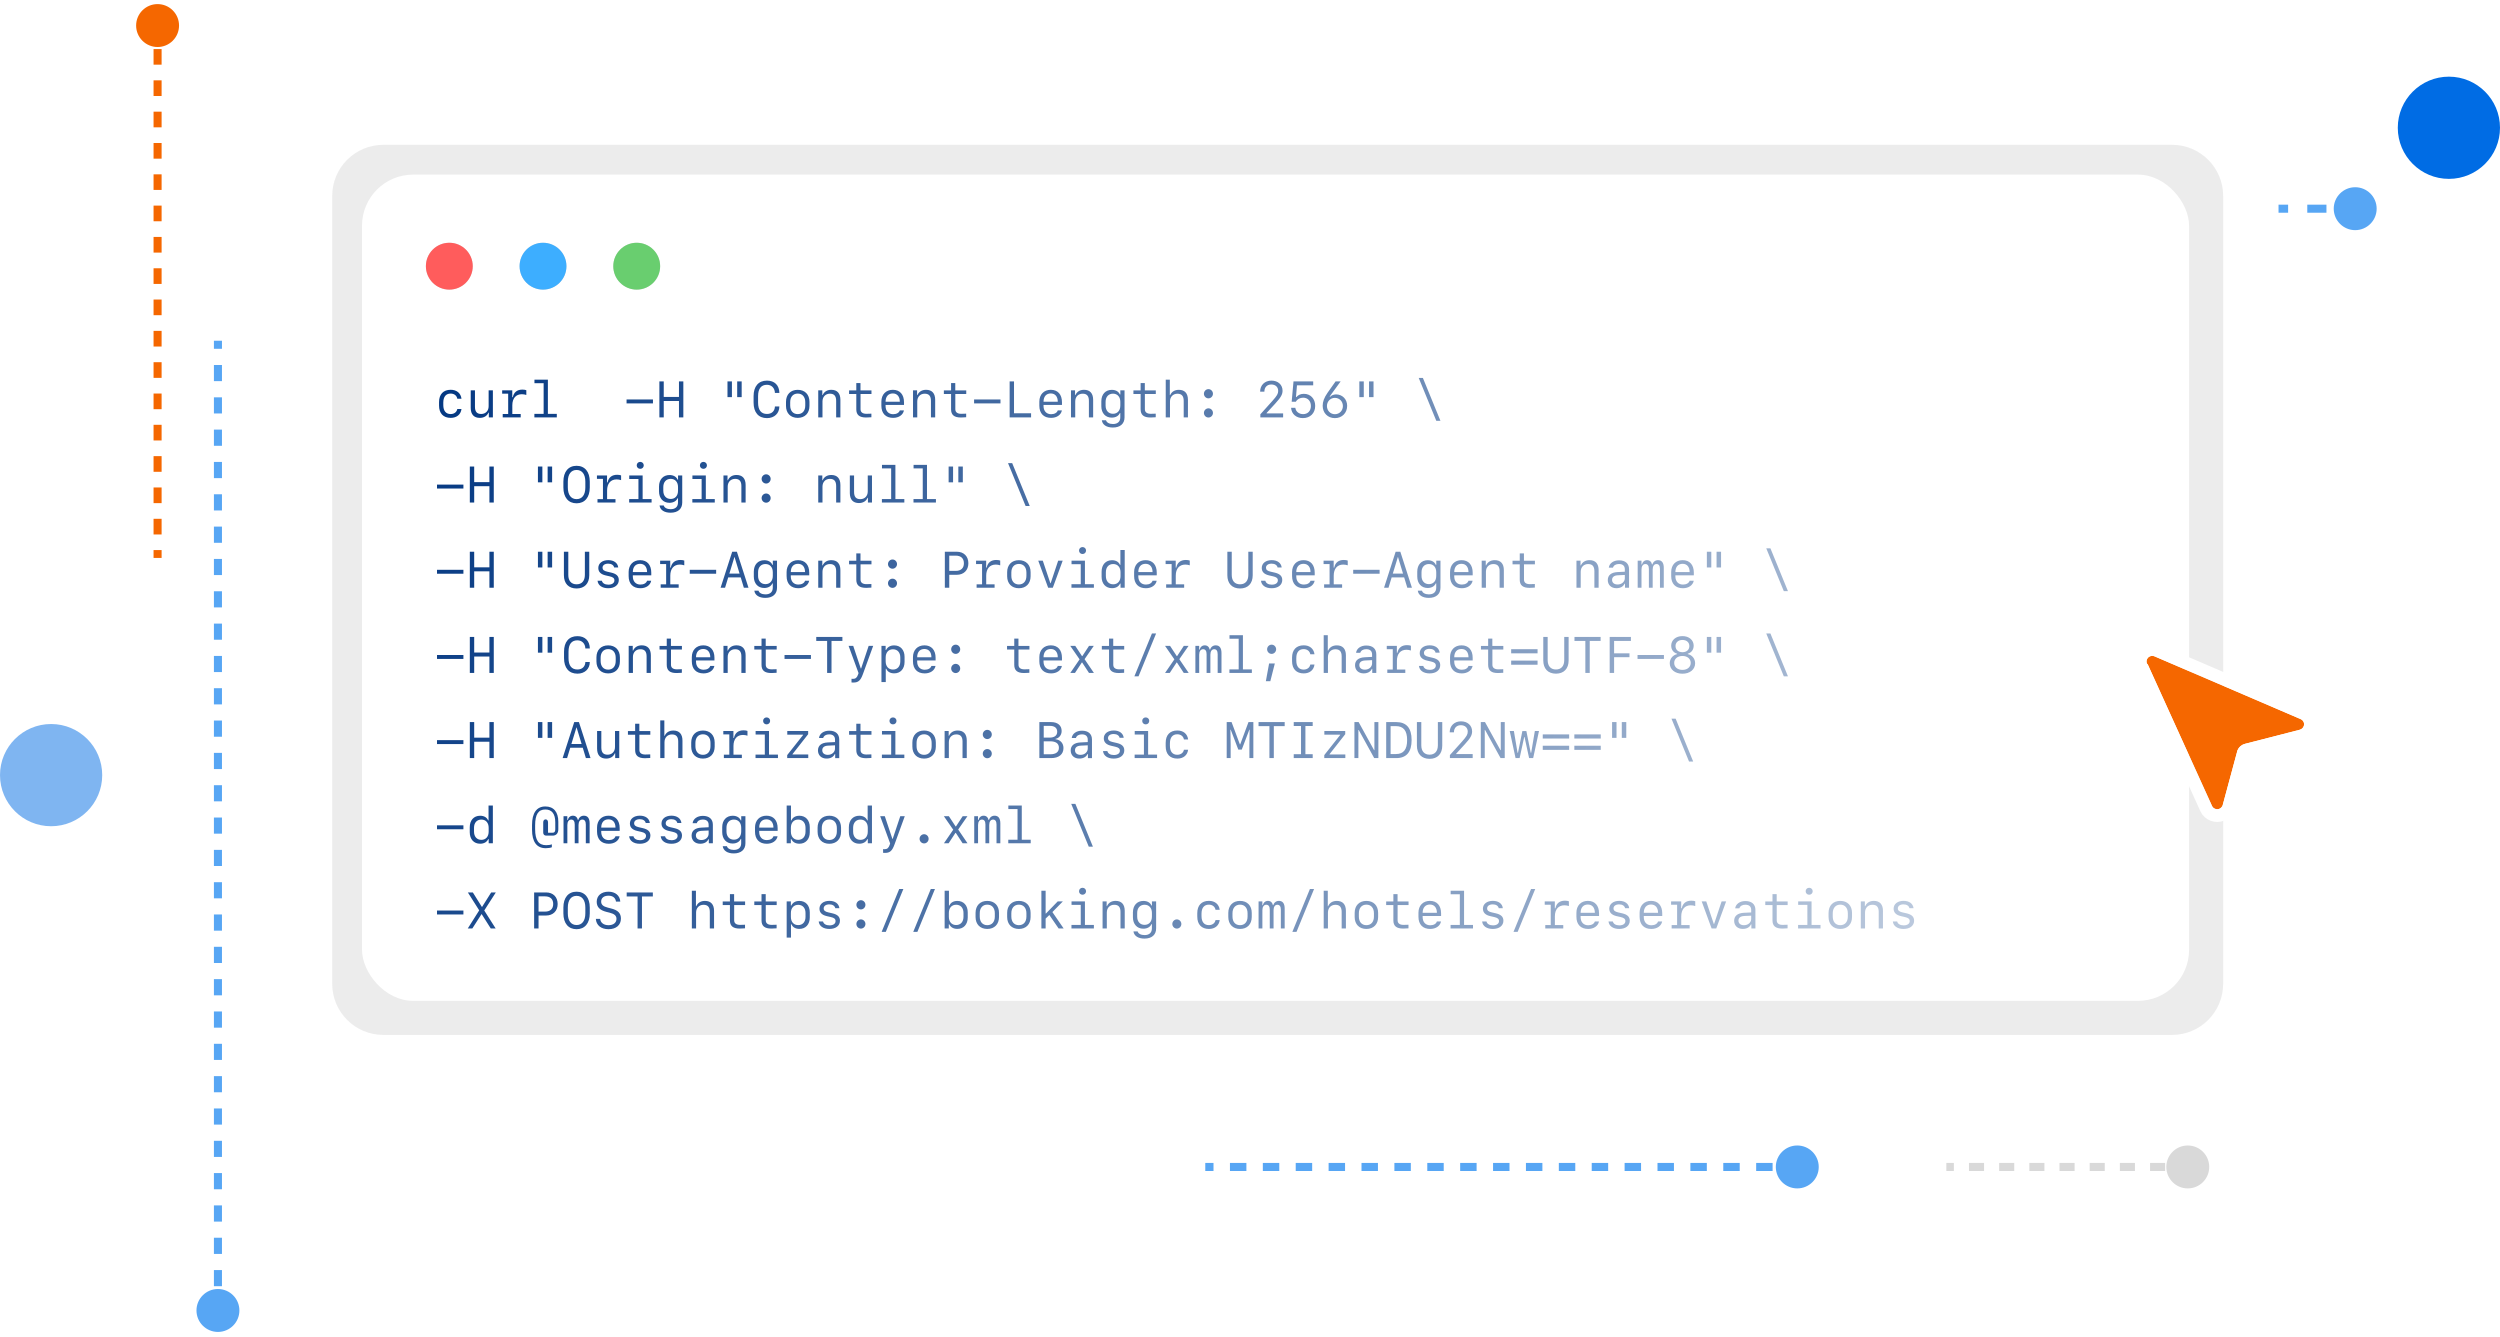 <svg width="587" height="314" viewBox="0 0 587 314" fill="none" xmlns="http://www.w3.org/2000/svg">
    <g style="mix-blend-mode:luminosity" opacity="0.2">
        <path d="M78 46C78 39.373 83.373 34 90 34H510C516.627 34 522 39.373 522 46V231C522 237.627 516.627 243 510 243H90C83.373 243 78 237.627 78 231V46Z" fill="#A2A2A2"/>
    </g>
    <rect x="85" y="41" width="429" height="194" rx="12" fill="white"/>
    <g filter="url(#filter0_d_735_669)">
        <path fill-rule="evenodd" clip-rule="evenodd" d="M504.249 151.914L519.378 185.231C519.666 185.877 520.475 186.174 521.139 185.895C521.499 185.72 521.786 185.406 521.894 185.021L525.272 172.514H525.254C525.488 171.588 526.224 170.872 527.159 170.645L540.006 167.343V167.325C540.725 167.133 541.138 166.417 540.958 165.718C540.85 165.317 540.563 165.002 540.185 164.845L505.902 150.115C505.22 149.818 504.411 150.115 504.124 150.779C503.962 151.111 503.962 151.495 504.106 151.827L504.249 151.914Z" fill="#F56700"/>
        <path d="M526.72 172.905C526.735 172.851 526.746 172.796 526.755 172.741C526.882 172.433 527.157 172.189 527.513 172.102L527.532 172.097L540.379 168.796C540.489 168.768 540.593 168.728 540.69 168.678C542.016 168.166 542.771 166.746 542.411 165.345L542.407 165.33C542.174 164.462 541.554 163.793 540.772 163.464L506.501 148.74C506.5 148.739 506.498 148.739 506.497 148.738C505.117 148.14 503.41 148.699 502.76 150.153C502.413 150.89 502.424 151.719 502.729 152.423C502.804 152.597 502.911 152.753 503.043 152.886L518.008 185.841C518.009 185.843 518.01 185.845 518.011 185.847C518.654 187.284 520.356 187.852 521.721 187.278C521.746 187.267 521.771 187.256 521.795 187.244C522.491 186.906 523.101 186.274 523.338 185.427L523.342 185.413L526.72 172.905Z" stroke="white" stroke-width="3" stroke-linecap="round" stroke-linejoin="round"/>
    </g>
    <circle cx="105.5" cy="62.5" r="5.5" fill="#D9D9D9"/>
    <circle cx="127.5" cy="62.5" r="5.5" fill="#D9D9D9"/>
    <circle cx="149.5" cy="62.5" r="5.5" fill="#D9D9D9"/>
    <circle cx="105.5" cy="62.5" r="5.5" fill="#FF5C5C"/>
    <circle cx="127.5" cy="62.5" r="5.5" fill="#3DAEFF"/>
    <circle cx="149.5" cy="62.5" r="5.5" fill="#69CE6F"/>
    <path d="M108.357 93.623H107.373C107.25 92.879 106.629 92.41 105.809 92.41C104.701 92.41 104.086 93.166 104.086 94.531V95.106C104.086 96.471 104.701 97.221 105.809 97.221C106.629 97.221 107.25 96.758 107.373 96.031H108.357C108.199 97.326 107.232 98.117 105.826 98.117C104.098 98.117 103.09 97.057 103.09 95.234V94.402C103.09 92.58 104.098 91.519 105.826 91.519C107.232 91.519 108.193 92.316 108.357 93.623ZM115.729 91.643V98H114.773V96.881H114.691C114.352 97.672 113.625 98.117 112.658 98.117C111.275 98.117 110.525 97.291 110.525 95.768V91.643H111.521V95.516C111.521 96.664 111.99 97.203 112.98 97.203C114.029 97.203 114.732 96.471 114.732 95.387V91.643H115.729ZM120.281 93.266H120.41C120.645 92.088 121.436 91.478 122.66 91.478C123.023 91.478 123.369 91.531 123.58 91.619V92.738C123.287 92.633 122.877 92.562 122.531 92.562C121.125 92.562 120.293 93.535 120.293 95.152V97.203H122.262V98H118.037V97.203H119.32V92.439H117.908V91.643H120.281V93.266ZM130.74 98H125.473V97.174H127.646V89.973H125.49V89.147H128.643V97.174H130.74V98ZM153.316 94.713H147.117V93.787H153.316V94.713ZM160.447 98H159.422V94.156H155.848V98H154.822V89.545H155.848V93.207H159.422V89.545H160.447V98ZM171.855 93.248H170.812V89.545H171.855V93.248ZM174.146 93.248H173.092V89.545H174.146V93.248ZM180.082 97.197C181.207 97.197 181.922 96.523 181.951 95.434H182.994C182.994 97.068 181.811 98.176 180.082 98.176C178.096 98.176 176.941 96.834 176.941 94.525V93.019C176.941 90.711 178.096 89.369 180.082 89.369C181.863 89.369 182.965 90.453 183 92.258H181.951C181.916 91.115 181.16 90.348 180.076 90.348C178.711 90.348 177.996 91.268 177.996 93.019V94.525C177.996 96.277 178.711 97.197 180.082 97.197ZM187.307 98.117C185.625 98.117 184.553 97.022 184.553 95.305V94.344C184.553 92.627 185.625 91.531 187.307 91.531C188.988 91.531 190.061 92.627 190.061 94.344V95.305C190.061 97.022 188.988 98.117 187.307 98.117ZM187.307 92.41C186.217 92.41 185.537 93.184 185.537 94.432V95.211C185.537 96.465 186.217 97.232 187.307 97.232C188.396 97.232 189.076 96.465 189.076 95.211V94.432C189.076 93.184 188.396 92.41 187.307 92.41ZM192.123 98V91.643H193.078V92.762H193.16C193.5 91.971 194.227 91.525 195.193 91.525C196.576 91.525 197.326 92.352 197.326 93.875V98H196.33V94.127C196.33 92.978 195.861 92.439 194.871 92.439C193.822 92.439 193.119 93.172 193.119 94.256V98H192.123ZM201.059 89.938H202.043V91.66H204.621V92.51H202.055V96.096C202.055 96.787 202.541 97.162 203.438 97.162C203.795 97.162 204.434 97.144 204.604 97.127V97.971C204.445 98 203.672 98.029 203.367 98.029C201.791 98.029 201.059 97.432 201.059 96.107V92.51H199.365V91.66H201.059V89.938ZM209.631 92.381C208.57 92.381 207.932 93.107 207.932 94.326H211.277C211.277 93.113 210.656 92.381 209.631 92.381ZM211.277 96.359H212.244C212.051 97.408 211.043 98.117 209.707 98.117C207.961 98.117 206.947 97.068 206.947 95.258V94.303C206.947 92.627 208.02 91.525 209.637 91.525C211.289 91.525 212.262 92.621 212.262 94.461V95.082H207.932V95.34C207.932 96.506 208.623 97.256 209.707 97.256C210.51 97.256 211.102 96.916 211.277 96.359ZM214.377 98V91.643H215.332V92.762H215.414C215.754 91.971 216.48 91.525 217.447 91.525C218.83 91.525 219.58 92.352 219.58 93.875V98H218.584V94.127C218.584 92.978 218.115 92.439 217.125 92.439C216.076 92.439 215.373 93.172 215.373 94.256V98H214.377ZM223.312 89.938H224.297V91.66H226.875V92.51H224.309V96.096C224.309 96.787 224.795 97.162 225.691 97.162C226.049 97.162 226.688 97.144 226.857 97.127V97.971C226.699 98 225.926 98.029 225.621 98.029C224.045 98.029 223.312 97.432 223.312 96.107V92.51H221.619V91.66H223.312V89.938ZM234.914 94.713H228.715V93.787H234.914V94.713ZM242.098 97.039V98H237.064V89.545H238.09V97.039H242.098ZM246.721 92.381C245.66 92.381 245.021 93.107 245.021 94.326H248.367C248.367 93.113 247.746 92.381 246.721 92.381ZM248.367 96.359H249.334C249.141 97.408 248.133 98.117 246.797 98.117C245.051 98.117 244.037 97.068 244.037 95.258V94.303C244.037 92.627 245.109 91.525 246.727 91.525C248.379 91.525 249.352 92.621 249.352 94.461V95.082H245.021V95.34C245.021 96.506 245.713 97.256 246.797 97.256C247.6 97.256 248.191 96.916 248.367 96.359ZM251.467 98V91.643H252.422V92.762H252.504C252.844 91.971 253.57 91.525 254.537 91.525C255.92 91.525 256.67 92.352 256.67 93.875V98H255.674V94.127C255.674 92.978 255.205 92.439 254.215 92.439C253.166 92.439 252.463 93.172 252.463 94.256V98H251.467ZM259.594 95.228C259.594 96.394 260.273 97.156 261.328 97.156C262.377 97.156 263.051 96.4 263.051 95.228V94.356C263.051 93.184 262.377 92.434 261.328 92.434C260.273 92.434 259.594 93.189 259.594 94.356V95.228ZM261.299 100.385C259.828 100.385 258.844 99.74 258.715 98.686H259.699C259.828 99.213 260.467 99.559 261.316 99.559C262.43 99.559 263.045 98.996 263.045 97.977V96.986H262.939C262.658 97.654 261.955 98.059 261.029 98.059C259.559 98.059 258.592 96.998 258.592 95.369V94.227C258.592 92.592 259.564 91.537 261.053 91.537C261.973 91.537 262.67 91.941 262.945 92.627H263.057V91.643H264.041V98C264.041 99.494 263.021 100.385 261.299 100.385ZM267.82 89.938H268.805V91.66H271.383V92.51H268.816V96.096C268.816 96.787 269.303 97.162 270.199 97.162C270.557 97.162 271.195 97.144 271.365 97.127V97.971C271.207 98 270.434 98.029 270.129 98.029C268.553 98.029 267.82 97.432 267.82 96.107V92.51H266.127V91.66H267.82V89.938ZM273.715 98V89.147H274.676V92.768H274.758C275.092 91.977 275.824 91.531 276.797 91.531C278.18 91.531 278.93 92.363 278.93 93.881V98H277.934V94.133C277.934 92.99 277.465 92.445 276.469 92.445C275.42 92.445 274.711 93.178 274.711 94.262V98H273.715ZM283.74 98.035C283.16 98.035 282.68 97.549 282.68 96.951C282.68 96.359 283.16 95.873 283.74 95.873C284.32 95.873 284.801 96.359 284.801 96.951C284.801 97.549 284.32 98.035 283.74 98.035ZM283.74 93.535C283.16 93.535 282.68 93.043 282.68 92.451C282.68 91.859 283.16 91.367 283.74 91.367C284.32 91.367 284.801 91.859 284.801 92.451C284.801 93.043 284.32 93.535 283.74 93.535ZM295.881 91.924C295.881 90.436 296.982 89.369 298.523 89.369C300.076 89.369 301.143 90.33 301.143 91.742C301.143 92.621 300.744 93.324 299.396 94.795L297.404 96.963V97.062H301.277V98H295.928V97.285L298.787 94.103C299.859 92.902 300.117 92.451 300.117 91.783C300.117 90.875 299.479 90.277 298.494 90.277C297.521 90.277 296.877 90.928 296.877 91.924V91.959H295.881V91.924ZM305.924 98.17C304.348 98.17 303.234 97.197 303.146 95.744H304.143C304.236 96.629 304.992 97.238 305.982 97.238C307.072 97.238 307.799 96.471 307.799 95.322C307.799 94.162 307.066 93.377 305.982 93.377C305.227 93.377 304.6 93.723 304.266 94.32H303.287L303.715 89.545H308.338V90.477H304.529L304.295 93.236H304.389C304.805 92.732 305.408 92.469 306.152 92.469C307.717 92.469 308.807 93.635 308.807 95.299C308.807 97.01 307.641 98.17 305.924 98.17ZM316.312 95.287C316.312 96.963 315.105 98.176 313.43 98.176C311.766 98.176 310.564 96.969 310.564 95.287C310.564 94.297 310.898 93.4 311.707 92.223C311.783 92.094 313.541 89.633 313.6 89.545H314.789L312.48 92.715C312.223 93.078 312.246 93.055 312.205 93.148L312.293 93.195C312.545 92.856 313.154 92.603 313.693 92.603C315.199 92.603 316.312 93.746 316.312 95.287ZM313.436 97.256C314.502 97.256 315.311 96.424 315.311 95.34C315.311 94.25 314.502 93.418 313.436 93.418C312.375 93.418 311.566 94.25 311.566 95.34C311.566 96.424 312.375 97.256 313.436 97.256ZM320.215 93.248H319.172V89.545H320.215V93.248ZM322.506 93.248H321.451V89.545H322.506V93.248ZM338.215 98.803H337.242L333.117 88.742H334.096L338.215 98.803ZM108.809 114.713H102.609V113.787H108.809V114.713ZM115.939 118H114.914V114.156H111.34V118H110.314V109.545H111.34V113.207H114.914V109.545H115.939V118ZM127.348 113.248H126.305V109.545H127.348V113.248ZM129.639 113.248H128.584V109.545H129.639V113.248ZM138.48 114.455C138.48 116.793 137.303 118.176 135.381 118.176C133.459 118.176 132.281 116.793 132.281 114.455V113.09C132.281 110.752 133.459 109.369 135.381 109.369C137.303 109.369 138.48 110.752 138.48 113.09V114.455ZM135.381 117.197C136.664 117.197 137.438 116.213 137.438 114.449V113.096C137.438 111.332 136.664 110.348 135.381 110.348C134.098 110.348 133.324 111.332 133.324 113.096V114.449C133.324 116.213 134.098 117.197 135.381 117.197ZM142.535 113.266H142.664C142.898 112.088 143.689 111.479 144.914 111.479C145.277 111.479 145.623 111.531 145.834 111.619V112.738C145.541 112.633 145.131 112.562 144.785 112.562C143.379 112.562 142.547 113.535 142.547 115.152V117.203H144.516V118H140.291V117.203H141.574V112.439H140.162V111.643H142.535V113.266ZM150.328 110.084C149.859 110.084 149.502 109.732 149.502 109.264C149.502 108.801 149.859 108.449 150.328 108.449C150.797 108.449 151.154 108.801 151.154 109.264C151.154 109.732 150.797 110.084 150.328 110.084ZM152.994 118H147.727V117.174H149.906V112.469H147.744V111.643H150.891V117.174H152.994V118ZM155.742 115.229C155.742 116.395 156.422 117.156 157.477 117.156C158.525 117.156 159.199 116.4 159.199 115.229V114.355C159.199 113.184 158.525 112.434 157.477 112.434C156.422 112.434 155.742 113.189 155.742 114.355V115.229ZM157.447 120.385C155.977 120.385 154.992 119.74 154.863 118.686H155.848C155.977 119.213 156.615 119.559 157.465 119.559C158.578 119.559 159.193 118.996 159.193 117.977V116.986H159.088C158.807 117.654 158.104 118.059 157.178 118.059C155.707 118.059 154.74 116.998 154.74 115.369V114.227C154.74 112.592 155.713 111.537 157.201 111.537C158.121 111.537 158.818 111.941 159.094 112.627H159.205V111.643H160.189V118C160.189 119.494 159.17 120.385 157.447 120.385ZM165.164 110.084C164.695 110.084 164.338 109.732 164.338 109.264C164.338 108.801 164.695 108.449 165.164 108.449C165.633 108.449 165.99 108.801 165.99 109.264C165.99 109.732 165.633 110.084 165.164 110.084ZM167.83 118H162.562V117.174H164.742V112.469H162.58V111.643H165.727V117.174H167.83V118ZM169.869 118V111.643H170.824V112.762H170.906C171.246 111.971 171.973 111.525 172.939 111.525C174.322 111.525 175.072 112.352 175.072 113.875V118H174.076V114.127C174.076 112.979 173.607 112.439 172.617 112.439C171.568 112.439 170.865 113.172 170.865 114.256V118H169.869ZM179.889 118.035C179.309 118.035 178.828 117.549 178.828 116.951C178.828 116.359 179.309 115.873 179.889 115.873C180.469 115.873 180.949 116.359 180.949 116.951C180.949 117.549 180.469 118.035 179.889 118.035ZM179.889 113.535C179.309 113.535 178.828 113.043 178.828 112.451C178.828 111.859 179.309 111.367 179.889 111.367C180.469 111.367 180.949 111.859 180.949 112.451C180.949 113.043 180.469 113.535 179.889 113.535ZM192.123 118V111.643H193.078V112.762H193.16C193.5 111.971 194.227 111.525 195.193 111.525C196.576 111.525 197.326 112.352 197.326 113.875V118H196.33V114.127C196.33 112.979 195.861 112.439 194.871 112.439C193.822 112.439 193.119 113.172 193.119 114.256V118H192.123ZM204.744 111.643V118H203.789V116.881H203.707C203.367 117.672 202.641 118.117 201.674 118.117C200.291 118.117 199.541 117.291 199.541 115.768V111.643H200.537V115.516C200.537 116.664 201.006 117.203 201.996 117.203C203.045 117.203 203.748 116.471 203.748 115.387V111.643H204.744ZM212.338 118H207.07V117.174H209.244V109.973H207.088V109.146H210.24V117.174H212.338V118ZM219.756 118H214.488V117.174H216.662V109.973H214.506V109.146H217.658V117.174H219.756V118ZM223.781 113.248H222.738V109.545H223.781V113.248ZM226.072 113.248H225.018V109.545H226.072V113.248ZM241.781 118.803H240.809L236.684 108.742H237.662L241.781 118.803ZM108.809 134.713H102.609V133.787H108.809V134.713ZM115.939 138H114.914V134.156H111.34V138H110.314V129.545H111.34V133.207H114.914V129.545H115.939V138ZM127.348 133.248H126.305V129.545H127.348V133.248ZM129.639 133.248H128.584V129.545H129.639V133.248ZM135.381 137.197C136.611 137.197 137.326 136.389 137.326 135V129.545H138.357V135.064C138.357 137.01 137.244 138.176 135.381 138.176C133.518 138.176 132.404 137.01 132.404 135.064V129.545H133.436V135C133.436 136.389 134.15 137.197 135.381 137.197ZM140.484 133.359C140.484 132.258 141.422 131.52 142.822 131.52C144.146 131.52 145.043 132.182 145.16 133.242H144.199C144.082 132.686 143.549 132.346 142.805 132.346C141.996 132.346 141.475 132.721 141.475 133.301C141.475 133.787 141.803 134.062 142.6 134.238L143.496 134.443C144.732 134.725 145.295 135.264 145.295 136.184C145.295 137.355 144.316 138.117 142.811 138.117C141.369 138.117 140.414 137.443 140.303 136.354H141.316C141.463 136.939 142.025 137.279 142.846 137.279C143.713 137.279 144.264 136.887 144.264 136.277C144.264 135.773 143.953 135.504 143.145 135.322L142.201 135.105C141.053 134.842 140.484 134.262 140.484 133.359ZM150.287 132.381C149.227 132.381 148.588 133.107 148.588 134.326H151.934C151.934 133.113 151.312 132.381 150.287 132.381ZM151.934 136.359H152.9C152.707 137.408 151.699 138.117 150.363 138.117C148.617 138.117 147.604 137.068 147.604 135.258V134.303C147.604 132.627 148.676 131.525 150.293 131.525C151.945 131.525 152.918 132.621 152.918 134.461V135.082H148.588V135.34C148.588 136.506 149.279 137.256 150.363 137.256C151.166 137.256 151.758 136.916 151.934 136.359ZM157.371 133.266H157.5C157.734 132.088 158.525 131.479 159.75 131.479C160.113 131.479 160.459 131.531 160.67 131.619V132.738C160.377 132.633 159.967 132.562 159.621 132.562C158.215 132.562 157.383 133.535 157.383 135.152V137.203H159.352V138H155.127V137.203H156.41V132.439H154.998V131.643H157.371V133.266ZM168.152 134.713H161.953V133.787H168.152V134.713ZM171.252 134.689H173.654L172.471 130.787H172.441L171.252 134.689ZM174.656 138L173.924 135.574H170.982L170.244 138H169.195L171.92 129.545H173.021L175.746 138H174.656ZM177.996 135.229C177.996 136.395 178.676 137.156 179.73 137.156C180.779 137.156 181.453 136.4 181.453 135.229V134.355C181.453 133.184 180.779 132.434 179.73 132.434C178.676 132.434 177.996 133.189 177.996 134.355V135.229ZM179.701 140.385C178.23 140.385 177.246 139.74 177.117 138.686H178.102C178.23 139.213 178.869 139.559 179.719 139.559C180.832 139.559 181.447 138.996 181.447 137.977V136.986H181.342C181.061 137.654 180.357 138.059 179.432 138.059C177.961 138.059 176.994 136.998 176.994 135.369V134.227C176.994 132.592 177.967 131.537 179.455 131.537C180.375 131.537 181.072 131.941 181.348 132.627H181.459V131.643H182.443V138C182.443 139.494 181.424 140.385 179.701 140.385ZM187.377 132.381C186.316 132.381 185.678 133.107 185.678 134.326H189.023C189.023 133.113 188.402 132.381 187.377 132.381ZM189.023 136.359H189.99C189.797 137.408 188.789 138.117 187.453 138.117C185.707 138.117 184.693 137.068 184.693 135.258V134.303C184.693 132.627 185.766 131.525 187.383 131.525C189.035 131.525 190.008 132.621 190.008 134.461V135.082H185.678V135.34C185.678 136.506 186.369 137.256 187.453 137.256C188.256 137.256 188.848 136.916 189.023 136.359ZM192.123 138V131.643H193.078V132.762H193.16C193.5 131.971 194.227 131.525 195.193 131.525C196.576 131.525 197.326 132.352 197.326 133.875V138H196.33V134.127C196.33 132.979 195.861 132.439 194.871 132.439C193.822 132.439 193.119 133.172 193.119 134.256V138H192.123ZM201.059 129.938H202.043V131.66H204.621V132.51H202.055V136.096C202.055 136.787 202.541 137.162 203.438 137.162C203.795 137.162 204.434 137.145 204.604 137.127V137.971C204.445 138 203.672 138.029 203.367 138.029C201.791 138.029 201.059 137.432 201.059 136.107V132.51H199.365V131.66H201.059V129.938ZM209.561 138.035C208.98 138.035 208.5 137.549 208.5 136.951C208.5 136.359 208.98 135.873 209.561 135.873C210.141 135.873 210.621 136.359 210.621 136.951C210.621 137.549 210.141 138.035 209.561 138.035ZM209.561 133.535C208.98 133.535 208.5 133.043 208.5 132.451C208.5 131.859 208.98 131.367 209.561 131.367C210.141 131.367 210.621 131.859 210.621 132.451C210.621 133.043 210.141 133.535 209.561 133.535ZM221.848 129.545H224.66C226.301 129.545 227.373 130.617 227.373 132.258C227.373 133.893 226.289 134.965 224.637 134.965H222.885V138H221.848V129.545ZM222.885 130.465V134.045H224.402C225.633 134.045 226.324 133.406 226.324 132.258C226.324 131.104 225.633 130.465 224.402 130.465H222.885ZM231.551 133.266H231.68C231.914 132.088 232.705 131.479 233.93 131.479C234.293 131.479 234.639 131.531 234.85 131.619V132.738C234.557 132.633 234.146 132.562 233.801 132.562C232.395 132.562 231.562 133.535 231.562 135.152V137.203H233.531V138H229.307V137.203H230.59V132.439H229.178V131.643H231.551V133.266ZM239.232 138.117C237.551 138.117 236.479 137.021 236.479 135.305V134.344C236.479 132.627 237.551 131.531 239.232 131.531C240.914 131.531 241.986 132.627 241.986 134.344V135.305C241.986 137.021 240.914 138.117 239.232 138.117ZM239.232 132.41C238.143 132.41 237.463 133.184 237.463 134.432V135.211C237.463 136.465 238.143 137.232 239.232 137.232C240.322 137.232 241.002 136.465 241.002 135.211V134.432C241.002 133.184 240.322 132.41 239.232 132.41ZM243.779 131.643H244.846L246.621 136.934H246.697L248.461 131.643H249.521L247.201 138H246.105L243.779 131.643ZM254.18 130.084C253.711 130.084 253.354 129.732 253.354 129.264C253.354 128.801 253.711 128.449 254.18 128.449C254.648 128.449 255.006 128.801 255.006 129.264C255.006 129.732 254.648 130.084 254.18 130.084ZM256.846 138H251.578V137.174H253.758V132.469H251.596V131.643H254.742V137.174H256.846V138ZM259.658 134.355V135.27C259.658 136.441 260.332 137.197 261.381 137.197C262.424 137.197 263.098 136.447 263.098 135.27V134.355C263.098 133.184 262.424 132.434 261.381 132.434C260.332 132.434 259.658 133.184 259.658 134.355ZM263.104 137.027H262.992C262.664 137.73 261.996 138.105 261.088 138.105C259.617 138.105 258.656 137.045 258.656 135.41V134.227C258.656 132.598 259.617 131.537 261.088 131.537C262.008 131.537 262.688 131.93 262.963 132.627H263.068V129.146H264.082V138H263.104V137.027ZM268.975 132.381C267.914 132.381 267.275 133.107 267.275 134.326H270.621C270.621 133.113 270 132.381 268.975 132.381ZM270.621 136.359H271.588C271.395 137.408 270.387 138.117 269.051 138.117C267.305 138.117 266.291 137.068 266.291 135.258V134.303C266.291 132.627 267.363 131.525 268.98 131.525C270.633 131.525 271.605 132.621 271.605 134.461V135.082H267.275V135.34C267.275 136.506 267.967 137.256 269.051 137.256C269.854 137.256 270.445 136.916 270.621 136.359ZM276.059 133.266H276.188C276.422 132.088 277.213 131.479 278.438 131.479C278.801 131.479 279.146 131.531 279.357 131.619V132.738C279.064 132.633 278.654 132.562 278.309 132.562C276.902 132.562 276.07 133.535 276.07 135.152V137.203H278.039V138H273.814V137.203H275.098V132.439H273.686V131.643H276.059V133.266ZM291.158 137.197C292.389 137.197 293.104 136.389 293.104 135V129.545H294.135V135.064C294.135 137.01 293.021 138.176 291.158 138.176C289.295 138.176 288.182 137.01 288.182 135.064V129.545H289.213V135C289.213 136.389 289.928 137.197 291.158 137.197ZM296.262 133.359C296.262 132.258 297.199 131.52 298.6 131.52C299.924 131.52 300.82 132.182 300.938 133.242H299.977C299.859 132.686 299.326 132.346 298.582 132.346C297.773 132.346 297.252 132.721 297.252 133.301C297.252 133.787 297.58 134.062 298.377 134.238L299.273 134.443C300.51 134.725 301.072 135.264 301.072 136.184C301.072 137.355 300.094 138.117 298.588 138.117C297.146 138.117 296.191 137.443 296.08 136.354H297.094C297.24 136.939 297.803 137.279 298.623 137.279C299.49 137.279 300.041 136.887 300.041 136.277C300.041 135.773 299.73 135.504 298.922 135.322L297.979 135.105C296.83 134.842 296.262 134.262 296.262 133.359ZM306.064 132.381C305.004 132.381 304.365 133.107 304.365 134.326H307.711C307.711 133.113 307.09 132.381 306.064 132.381ZM307.711 136.359H308.678C308.484 137.408 307.477 138.117 306.141 138.117C304.395 138.117 303.381 137.068 303.381 135.258V134.303C303.381 132.627 304.453 131.525 306.07 131.525C307.723 131.525 308.695 132.621 308.695 134.461V135.082H304.365V135.34C304.365 136.506 305.057 137.256 306.141 137.256C306.943 137.256 307.535 136.916 307.711 136.359ZM313.148 133.266H313.277C313.512 132.088 314.303 131.479 315.527 131.479C315.891 131.479 316.236 131.531 316.447 131.619V132.738C316.154 132.633 315.744 132.562 315.398 132.562C313.992 132.562 313.16 133.535 313.16 135.152V137.203H315.129V138H310.904V137.203H312.188V132.439H310.775V131.643H313.148V133.266ZM323.93 134.713H317.73V133.787H323.93V134.713ZM327.029 134.689H329.432L328.248 130.787H328.219L327.029 134.689ZM330.434 138L329.701 135.574H326.76L326.021 138H324.973L327.697 129.545H328.799L331.523 138H330.434ZM333.773 135.229C333.773 136.395 334.453 137.156 335.508 137.156C336.557 137.156 337.23 136.4 337.23 135.229V134.355C337.23 133.184 336.557 132.434 335.508 132.434C334.453 132.434 333.773 133.189 333.773 134.355V135.229ZM335.479 140.385C334.008 140.385 333.023 139.74 332.895 138.686H333.879C334.008 139.213 334.646 139.559 335.496 139.559C336.609 139.559 337.225 138.996 337.225 137.977V136.986H337.119C336.838 137.654 336.135 138.059 335.209 138.059C333.738 138.059 332.771 136.998 332.771 135.369V134.227C332.771 132.592 333.744 131.537 335.232 131.537C336.152 131.537 336.85 131.941 337.125 132.627H337.236V131.643H338.221V138C338.221 139.494 337.201 140.385 335.479 140.385ZM343.154 132.381C342.094 132.381 341.455 133.107 341.455 134.326H344.801C344.801 133.113 344.18 132.381 343.154 132.381ZM344.801 136.359H345.768C345.574 137.408 344.566 138.117 343.23 138.117C341.484 138.117 340.471 137.068 340.471 135.258V134.303C340.471 132.627 341.543 131.525 343.16 131.525C344.812 131.525 345.785 132.621 345.785 134.461V135.082H341.455V135.34C341.455 136.506 342.146 137.256 343.23 137.256C344.033 137.256 344.625 136.916 344.801 136.359ZM347.9 138V131.643H348.855V132.762H348.938C349.277 131.971 350.004 131.525 350.971 131.525C352.354 131.525 353.104 132.352 353.104 133.875V138H352.107V134.127C352.107 132.979 351.639 132.439 350.648 132.439C349.6 132.439 348.896 133.172 348.896 134.256V138H347.9ZM356.836 129.938H357.82V131.66H360.398V132.51H357.832V136.096C357.832 136.787 358.318 137.162 359.215 137.162C359.572 137.162 360.211 137.145 360.381 137.127V137.971C360.223 138 359.449 138.029 359.145 138.029C357.568 138.029 356.836 137.432 356.836 136.107V132.51H355.143V131.66H356.836V129.938ZM370.154 138V131.643H371.109V132.762H371.191C371.531 131.971 372.258 131.525 373.225 131.525C374.607 131.525 375.357 132.352 375.357 133.875V138H374.361V134.127C374.361 132.979 373.893 132.439 372.902 132.439C371.854 132.439 371.15 133.172 371.15 134.256V138H370.154ZM379.529 138.111C378.316 138.111 377.508 137.35 377.508 136.195C377.508 135.07 378.316 134.402 379.764 134.326L381.51 134.238V133.664C381.51 132.867 381.023 132.428 380.139 132.428C379.406 132.428 378.891 132.738 378.727 133.283H377.748C377.865 132.264 378.85 131.566 380.15 131.566C381.645 131.566 382.5 132.328 382.5 133.652V138.006H381.551V137.051H381.451C381.146 137.73 380.455 138.111 379.529 138.111ZM379.816 137.238C380.777 137.238 381.51 136.6 381.51 135.75V135L379.875 135.076C378.984 135.117 378.516 135.498 378.516 136.16C378.516 136.828 379.014 137.238 379.816 137.238ZM390.656 133.318V138H389.76V133.611C389.76 132.838 389.479 132.434 388.945 132.434C388.389 132.434 388.049 132.92 388.049 133.711V138H387.158V133.605C387.158 132.838 386.877 132.434 386.338 132.434C385.775 132.434 385.424 132.92 385.424 133.711V138H384.527V131.643H385.418V132.539H385.523C385.682 131.9 386.139 131.525 386.736 131.525C387.334 131.525 387.756 131.895 387.891 132.521H387.996C388.16 131.912 388.67 131.525 389.309 131.525C390.193 131.525 390.656 132.141 390.656 133.318ZM395.08 132.381C394.02 132.381 393.381 133.107 393.381 134.326H396.727C396.727 133.113 396.105 132.381 395.08 132.381ZM396.727 136.359H397.693C397.5 137.408 396.492 138.117 395.156 138.117C393.41 138.117 392.396 137.068 392.396 135.258V134.303C392.396 132.627 393.469 131.525 395.086 131.525C396.738 131.525 397.711 132.621 397.711 134.461V135.082H393.381V135.34C393.381 136.506 394.072 137.256 395.156 137.256C395.959 137.256 396.551 136.916 396.727 136.359ZM401.812 133.248H400.77V129.545H401.812V133.248ZM404.104 133.248H403.049V129.545H404.104V133.248ZM419.812 138.803H418.84L414.715 128.742H415.693L419.812 138.803ZM108.809 154.713H102.609V153.787H108.809V154.713ZM115.939 158H114.914V154.156H111.34V158H110.314V149.545H111.34V153.207H114.914V149.545H115.939V158ZM127.348 153.248H126.305V149.545H127.348V153.248ZM129.639 153.248H128.584V149.545H129.639V153.248ZM135.574 157.197C136.699 157.197 137.414 156.523 137.443 155.434H138.486C138.486 157.068 137.303 158.176 135.574 158.176C133.588 158.176 132.434 156.834 132.434 154.525V153.02C132.434 150.711 133.588 149.369 135.574 149.369C137.355 149.369 138.457 150.453 138.492 152.258H137.443C137.408 151.115 136.652 150.348 135.568 150.348C134.203 150.348 133.488 151.268 133.488 153.02V154.525C133.488 156.277 134.203 157.197 135.574 157.197ZM142.799 158.117C141.117 158.117 140.045 157.021 140.045 155.305V154.344C140.045 152.627 141.117 151.531 142.799 151.531C144.48 151.531 145.553 152.627 145.553 154.344V155.305C145.553 157.021 144.48 158.117 142.799 158.117ZM142.799 152.41C141.709 152.41 141.029 153.184 141.029 154.432V155.211C141.029 156.465 141.709 157.232 142.799 157.232C143.889 157.232 144.568 156.465 144.568 155.211V154.432C144.568 153.184 143.889 152.41 142.799 152.41ZM147.615 158V151.643H148.57V152.762H148.652C148.992 151.971 149.719 151.525 150.686 151.525C152.068 151.525 152.818 152.352 152.818 153.875V158H151.822V154.127C151.822 152.979 151.354 152.439 150.363 152.439C149.314 152.439 148.611 153.172 148.611 154.256V158H147.615ZM156.551 149.938H157.535V151.66H160.113V152.51H157.547V156.096C157.547 156.787 158.033 157.162 158.93 157.162C159.287 157.162 159.926 157.145 160.096 157.127V157.971C159.938 158 159.164 158.029 158.859 158.029C157.283 158.029 156.551 157.432 156.551 156.107V152.51H154.857V151.66H156.551V149.938ZM165.123 152.381C164.062 152.381 163.424 153.107 163.424 154.326H166.77C166.77 153.113 166.148 152.381 165.123 152.381ZM166.77 156.359H167.736C167.543 157.408 166.535 158.117 165.199 158.117C163.453 158.117 162.439 157.068 162.439 155.258V154.303C162.439 152.627 163.512 151.525 165.129 151.525C166.781 151.525 167.754 152.621 167.754 154.461V155.082H163.424V155.34C163.424 156.506 164.115 157.256 165.199 157.256C166.002 157.256 166.594 156.916 166.77 156.359ZM169.869 158V151.643H170.824V152.762H170.906C171.246 151.971 171.973 151.525 172.939 151.525C174.322 151.525 175.072 152.352 175.072 153.875V158H174.076V154.127C174.076 152.979 173.607 152.439 172.617 152.439C171.568 152.439 170.865 153.172 170.865 154.256V158H169.869ZM178.805 149.938H179.789V151.66H182.367V152.51H179.801V156.096C179.801 156.787 180.287 157.162 181.184 157.162C181.541 157.162 182.18 157.145 182.35 157.127V157.971C182.191 158 181.418 158.029 181.113 158.029C179.537 158.029 178.805 157.432 178.805 156.107V152.51H177.111V151.66H178.805V149.938ZM190.406 154.713H184.207V153.787H190.406V154.713ZM195.24 158H194.209V150.494H191.654V149.545H197.795V150.494H195.24V158ZM200.361 160.262C200.215 160.262 200.021 160.256 199.934 160.244V159.371C200.01 159.389 200.191 159.395 200.285 159.395C200.883 159.395 201.211 159.125 201.475 158.387L201.586 158.041L199.248 151.643H200.332L202.113 156.963H202.189L203.965 151.643H205.025L202.629 158.234C202.072 159.799 201.539 160.262 200.361 160.262ZM209.959 151.537C211.43 151.537 212.391 152.598 212.391 154.232V155.416C212.391 157.045 211.43 158.105 209.959 158.105C209.039 158.105 208.365 157.713 208.09 157.016H207.979V160.145H206.965V151.643H207.949V152.615H208.055C208.389 151.912 209.051 151.537 209.959 151.537ZM209.672 152.451C208.623 152.451 207.955 153.201 207.955 154.373V155.287C207.955 156.465 208.623 157.215 209.672 157.215C210.721 157.215 211.389 156.459 211.389 155.287V154.373C211.389 153.201 210.721 152.451 209.672 152.451ZM217.049 152.381C215.988 152.381 215.35 153.107 215.35 154.326H218.695C218.695 153.113 218.074 152.381 217.049 152.381ZM218.695 156.359H219.662C219.469 157.408 218.461 158.117 217.125 158.117C215.379 158.117 214.365 157.068 214.365 155.258V154.303C214.365 152.627 215.438 151.525 217.055 151.525C218.707 151.525 219.68 152.621 219.68 154.461V155.082H215.35V155.34C215.35 156.506 216.041 157.256 217.125 157.256C217.928 157.256 218.52 156.916 218.695 156.359ZM224.396 158.035C223.816 158.035 223.336 157.549 223.336 156.951C223.336 156.359 223.816 155.873 224.396 155.873C224.977 155.873 225.457 156.359 225.457 156.951C225.457 157.549 224.977 158.035 224.396 158.035ZM224.396 153.535C223.816 153.535 223.336 153.043 223.336 152.451C223.336 151.859 223.816 151.367 224.396 151.367C224.977 151.367 225.457 151.859 225.457 152.451C225.457 153.043 224.977 153.535 224.396 153.535ZM238.148 149.938H239.133V151.66H241.711V152.51H239.145V156.096C239.145 156.787 239.631 157.162 240.527 157.162C240.885 157.162 241.523 157.145 241.693 157.127V157.971C241.535 158 240.762 158.029 240.457 158.029C238.881 158.029 238.148 157.432 238.148 156.107V152.51H236.455V151.66H238.148V149.938ZM246.721 152.381C245.66 152.381 245.021 153.107 245.021 154.326H248.367C248.367 153.113 247.746 152.381 246.721 152.381ZM248.367 156.359H249.334C249.141 157.408 248.133 158.117 246.797 158.117C245.051 158.117 244.037 157.068 244.037 155.258V154.303C244.037 152.627 245.109 151.525 246.727 151.525C248.379 151.525 249.352 152.621 249.352 154.461V155.082H245.021V155.34C245.021 156.506 245.713 157.256 246.797 157.256C247.6 157.256 248.191 156.916 248.367 156.359ZM254.092 155.551H254.016L252.41 158H251.309L253.488 154.818L251.291 151.643H252.469L254.051 154.051H254.133L255.709 151.643H256.828L254.654 154.777L256.846 158H255.691L254.092 155.551ZM260.402 149.938H261.387V151.66H263.965V152.51H261.398V156.096C261.398 156.787 261.885 157.162 262.781 157.162C263.139 157.162 263.777 157.145 263.947 157.127V157.971C263.789 158 263.016 158.029 262.711 158.029C261.135 158.029 260.402 157.432 260.402 156.107V152.51H258.709V151.66H260.402V149.938ZM267.328 158.803H266.355L270.475 148.742H271.453L267.328 158.803ZM276.346 155.551H276.27L274.664 158H273.562L275.742 154.818L273.545 151.643H274.723L276.305 154.051H276.387L277.963 151.643H279.082L276.908 154.777L279.1 158H277.945L276.346 155.551ZM286.805 153.318V158H285.908V153.611C285.908 152.838 285.627 152.434 285.094 152.434C284.537 152.434 284.197 152.92 284.197 153.711V158H283.307V153.605C283.307 152.838 283.025 152.434 282.486 152.434C281.924 152.434 281.572 152.92 281.572 153.711V158H280.676V151.643H281.566V152.539H281.672C281.83 151.9 282.287 151.525 282.885 151.525C283.482 151.525 283.904 151.895 284.039 152.521H284.145C284.309 151.912 284.818 151.525 285.457 151.525C286.342 151.525 286.805 152.141 286.805 153.318ZM293.936 158H288.668V157.174H290.842V149.973H288.686V149.146H291.838V157.174H293.936V158ZM298.576 153.535C297.996 153.535 297.516 153.043 297.516 152.451C297.516 151.859 297.996 151.367 298.576 151.367C299.156 151.367 299.637 151.859 299.637 152.451C299.637 153.043 299.156 153.535 298.576 153.535ZM298.271 159.945H297.223L297.984 155.779H299.332L298.271 159.945ZM308.643 153.623H307.658C307.535 152.879 306.914 152.41 306.094 152.41C304.986 152.41 304.371 153.166 304.371 154.531V155.105C304.371 156.471 304.986 157.221 306.094 157.221C306.914 157.221 307.535 156.758 307.658 156.031H308.643C308.484 157.326 307.518 158.117 306.111 158.117C304.383 158.117 303.375 157.057 303.375 155.234V154.402C303.375 152.58 304.383 151.52 306.111 151.52C307.518 151.52 308.479 152.316 308.643 153.623ZM310.805 158V149.146H311.766V152.768H311.848C312.182 151.977 312.914 151.531 313.887 151.531C315.27 151.531 316.02 152.363 316.02 153.881V158H315.023V154.133C315.023 152.99 314.555 152.445 313.559 152.445C312.51 152.445 311.801 153.178 311.801 154.262V158H310.805ZM320.186 158.111C318.973 158.111 318.164 157.35 318.164 156.195C318.164 155.07 318.973 154.402 320.42 154.326L322.166 154.238V153.664C322.166 152.867 321.68 152.428 320.795 152.428C320.062 152.428 319.547 152.738 319.383 153.283H318.404C318.521 152.264 319.506 151.566 320.807 151.566C322.301 151.566 323.156 152.328 323.156 153.652V158.006H322.207V157.051H322.107C321.803 157.73 321.111 158.111 320.186 158.111ZM320.473 157.238C321.434 157.238 322.166 156.6 322.166 155.75V155L320.531 155.076C319.641 155.117 319.172 155.498 319.172 156.16C319.172 156.828 319.67 157.238 320.473 157.238ZM327.984 153.266H328.113C328.348 152.088 329.139 151.479 330.363 151.479C330.727 151.479 331.072 151.531 331.283 151.619V152.738C330.99 152.633 330.58 152.562 330.234 152.562C328.828 152.562 327.996 153.535 327.996 155.152V157.203H329.965V158H325.74V157.203H327.023V152.439H325.611V151.643H327.984V153.266ZM333.352 153.359C333.352 152.258 334.289 151.52 335.689 151.52C337.014 151.52 337.91 152.182 338.027 153.242H337.066C336.949 152.686 336.416 152.346 335.672 152.346C334.863 152.346 334.342 152.721 334.342 153.301C334.342 153.787 334.67 154.062 335.467 154.238L336.363 154.443C337.6 154.725 338.162 155.264 338.162 156.184C338.162 157.355 337.184 158.117 335.678 158.117C334.236 158.117 333.281 157.443 333.17 156.354H334.184C334.33 156.939 334.893 157.279 335.713 157.279C336.58 157.279 337.131 156.887 337.131 156.277C337.131 155.773 336.82 155.504 336.012 155.322L335.068 155.105C333.92 154.842 333.352 154.262 333.352 153.359ZM343.154 152.381C342.094 152.381 341.455 153.107 341.455 154.326H344.801C344.801 153.113 344.18 152.381 343.154 152.381ZM344.801 156.359H345.768C345.574 157.408 344.566 158.117 343.23 158.117C341.484 158.117 340.471 157.068 340.471 155.258V154.303C340.471 152.627 341.543 151.525 343.16 151.525C344.812 151.525 345.785 152.621 345.785 154.461V155.082H341.455V155.34C341.455 156.506 342.146 157.256 343.23 157.256C344.033 157.256 344.625 156.916 344.801 156.359ZM349.418 149.938H350.402V151.66H352.98V152.51H350.414V156.096C350.414 156.787 350.9 157.162 351.797 157.162C352.154 157.162 352.793 157.145 352.963 157.127V157.971C352.805 158 352.031 158.029 351.727 158.029C350.15 158.029 349.418 157.432 349.418 156.107V152.51H347.725V151.66H349.418V149.938ZM361.02 156.072H354.82V155.105H361.02V156.072ZM361.02 153.4H354.82V152.434H361.02V153.4ZM365.338 157.197C366.568 157.197 367.283 156.389 367.283 155V149.545H368.314V155.064C368.314 157.01 367.201 158.176 365.338 158.176C363.475 158.176 362.361 157.01 362.361 155.064V149.545H363.393V155C363.393 156.389 364.107 157.197 365.338 157.197ZM373.271 158H372.24V150.494H369.686V149.545H375.826V150.494H373.271V158ZM378.99 158H377.953V149.545H382.939V150.494H378.99V153.395H382.6V154.314H378.99V158ZM390.691 154.713H384.492V153.787H390.691V154.713ZM395.039 153.137C396.018 153.137 396.662 152.562 396.662 151.695C396.662 150.834 396.018 150.26 395.039 150.26C394.061 150.26 393.41 150.834 393.41 151.695C393.41 152.562 394.061 153.137 395.039 153.137ZM395.039 157.291C396.188 157.291 396.979 156.623 396.979 155.656C396.979 154.689 396.188 154.021 395.039 154.021C393.891 154.021 393.1 154.689 393.1 155.656C393.1 156.623 393.891 157.291 395.039 157.291ZM395.039 158.188C393.281 158.188 392.057 157.18 392.057 155.738C392.057 154.689 392.736 153.834 393.779 153.582V153.488C392.93 153.254 392.396 152.527 392.396 151.607C392.396 150.289 393.498 149.357 395.039 149.357C396.58 149.357 397.676 150.289 397.676 151.607C397.676 152.527 397.154 153.248 396.293 153.488V153.582C397.318 153.799 398.016 154.672 398.016 155.738C398.016 157.18 396.797 158.188 395.039 158.188ZM401.812 153.248H400.77V149.545H401.812V153.248ZM404.104 153.248H403.049V149.545H404.104V153.248ZM419.812 158.803H418.84L414.715 148.742H415.693L419.812 158.803ZM108.809 174.713H102.609V173.787H108.809V174.713ZM115.939 178H114.914V174.156H111.34V178H110.314V169.545H111.34V173.207H114.914V169.545H115.939V178ZM127.348 173.248H126.305V169.545H127.348V173.248ZM129.639 173.248H128.584V169.545H129.639V173.248ZM134.162 174.689H136.564L135.381 170.787H135.352L134.162 174.689ZM137.566 178L136.834 175.574H133.893L133.154 178H132.105L134.83 169.545H135.932L138.656 178H137.566ZM145.4 171.643V178H144.445V176.881H144.363C144.023 177.672 143.297 178.117 142.33 178.117C140.947 178.117 140.197 177.291 140.197 175.768V171.643H141.193V175.516C141.193 176.664 141.662 177.203 142.652 177.203C143.701 177.203 144.404 176.471 144.404 175.387V171.643H145.4ZM149.133 169.938H150.117V171.66H152.695V172.51H150.129V176.096C150.129 176.787 150.615 177.162 151.512 177.162C151.869 177.162 152.508 177.145 152.678 177.127V177.971C152.52 178 151.746 178.029 151.441 178.029C149.865 178.029 149.133 177.432 149.133 176.107V172.51H147.439V171.66H149.133V169.938ZM155.027 178V169.146H155.988V172.768H156.07C156.404 171.977 157.137 171.531 158.109 171.531C159.492 171.531 160.242 172.363 160.242 173.881V178H159.246V174.133C159.246 172.99 158.777 172.445 157.781 172.445C156.732 172.445 156.023 173.178 156.023 174.262V178H155.027ZM165.053 178.117C163.371 178.117 162.299 177.021 162.299 175.305V174.344C162.299 172.627 163.371 171.531 165.053 171.531C166.734 171.531 167.807 172.627 167.807 174.344V175.305C167.807 177.021 166.734 178.117 165.053 178.117ZM165.053 172.41C163.963 172.41 163.283 173.184 163.283 174.432V175.211C163.283 176.465 163.963 177.232 165.053 177.232C166.143 177.232 166.822 176.465 166.822 175.211V174.432C166.822 173.184 166.143 172.41 165.053 172.41ZM172.207 173.266H172.336C172.57 172.088 173.361 171.479 174.586 171.479C174.949 171.479 175.295 171.531 175.506 171.619V172.738C175.213 172.633 174.803 172.562 174.457 172.562C173.051 172.562 172.219 173.535 172.219 175.152V177.203H174.188V178H169.963V177.203H171.246V172.439H169.834V171.643H172.207V173.266ZM180 170.084C179.531 170.084 179.174 169.732 179.174 169.264C179.174 168.801 179.531 168.449 180 168.449C180.469 168.449 180.826 168.801 180.826 169.264C180.826 169.732 180.469 170.084 180 170.084ZM182.666 178H177.398V177.174H179.578V172.469H177.416V171.643H180.562V177.174H182.666V178ZM184.834 178V177.297L188.566 172.574V172.498H184.852V171.643H189.756V172.387L186.082 177.068V177.145H189.779V178H184.834ZM194.08 178.111C192.867 178.111 192.059 177.35 192.059 176.195C192.059 175.07 192.867 174.402 194.314 174.326L196.061 174.238V173.664C196.061 172.867 195.574 172.428 194.689 172.428C193.957 172.428 193.441 172.738 193.277 173.283H192.299C192.416 172.264 193.4 171.566 194.701 171.566C196.195 171.566 197.051 172.328 197.051 173.652V178.006H196.102V177.051H196.002C195.697 177.73 195.006 178.111 194.08 178.111ZM194.367 177.238C195.328 177.238 196.061 176.6 196.061 175.75V175L194.426 175.076C193.535 175.117 193.066 175.498 193.066 176.16C193.066 176.828 193.564 177.238 194.367 177.238ZM201.059 169.938H202.043V171.66H204.621V172.51H202.055V176.096C202.055 176.787 202.541 177.162 203.438 177.162C203.795 177.162 204.434 177.145 204.604 177.127V177.971C204.445 178 203.672 178.029 203.367 178.029C201.791 178.029 201.059 177.432 201.059 176.107V172.51H199.365V171.66H201.059V169.938ZM209.672 170.084C209.203 170.084 208.846 169.732 208.846 169.264C208.846 168.801 209.203 168.449 209.672 168.449C210.141 168.449 210.498 168.801 210.498 169.264C210.498 169.732 210.141 170.084 209.672 170.084ZM212.338 178H207.07V177.174H209.25V172.469H207.088V171.643H210.234V177.174H212.338V178ZM216.979 178.117C215.297 178.117 214.225 177.021 214.225 175.305V174.344C214.225 172.627 215.297 171.531 216.979 171.531C218.66 171.531 219.732 172.627 219.732 174.344V175.305C219.732 177.021 218.66 178.117 216.979 178.117ZM216.979 172.41C215.889 172.41 215.209 173.184 215.209 174.432V175.211C215.209 176.465 215.889 177.232 216.979 177.232C218.068 177.232 218.748 176.465 218.748 175.211V174.432C218.748 173.184 218.068 172.41 216.979 172.41ZM221.795 178V171.643H222.75V172.762H222.832C223.172 171.971 223.898 171.525 224.865 171.525C226.248 171.525 226.998 172.352 226.998 173.875V178H226.002V174.127C226.002 172.979 225.533 172.439 224.543 172.439C223.494 172.439 222.791 173.172 222.791 174.256V178H221.795ZM231.814 178.035C231.234 178.035 230.754 177.549 230.754 176.951C230.754 176.359 231.234 175.873 231.814 175.873C232.395 175.873 232.875 176.359 232.875 176.951C232.875 177.549 232.395 178.035 231.814 178.035ZM231.814 173.535C231.234 173.535 230.754 173.043 230.754 172.451C230.754 171.859 231.234 171.367 231.814 171.367C232.395 171.367 232.875 171.859 232.875 172.451C232.875 173.043 232.395 173.535 231.814 173.535ZM246.809 178H244.043V169.545H246.779C248.338 169.545 249.275 170.324 249.275 171.637C249.275 172.568 248.672 173.336 247.822 173.482V173.57C248.959 173.682 249.703 174.508 249.703 175.639C249.703 177.121 248.625 178 246.809 178ZM245.068 170.436V173.195H246.387C247.588 173.195 248.232 172.709 248.232 171.818C248.232 170.934 247.623 170.436 246.545 170.436H245.068ZM245.068 177.104H246.586C247.928 177.104 248.631 176.576 248.631 175.568C248.631 174.572 247.922 174.057 246.551 174.057H245.068V177.104ZM253.424 178.111C252.211 178.111 251.402 177.35 251.402 176.195C251.402 175.07 252.211 174.402 253.658 174.326L255.404 174.238V173.664C255.404 172.867 254.918 172.428 254.033 172.428C253.301 172.428 252.785 172.738 252.621 173.283H251.643C251.76 172.264 252.744 171.566 254.045 171.566C255.539 171.566 256.395 172.328 256.395 173.652V178.006H255.445V177.051H255.346C255.041 177.73 254.35 178.111 253.424 178.111ZM253.711 177.238C254.672 177.238 255.404 176.6 255.404 175.75V175L253.77 175.076C252.879 175.117 252.41 175.498 252.41 176.16C252.41 176.828 252.908 177.238 253.711 177.238ZM259.172 173.359C259.172 172.258 260.109 171.52 261.51 171.52C262.834 171.52 263.73 172.182 263.848 173.242H262.887C262.77 172.686 262.236 172.346 261.492 172.346C260.684 172.346 260.162 172.721 260.162 173.301C260.162 173.787 260.49 174.062 261.287 174.238L262.184 174.443C263.42 174.725 263.982 175.264 263.982 176.184C263.982 177.355 263.004 178.117 261.498 178.117C260.057 178.117 259.102 177.443 258.99 176.354H260.004C260.15 176.939 260.713 177.279 261.533 177.279C262.4 177.279 262.951 176.887 262.951 176.277C262.951 175.773 262.641 175.504 261.832 175.322L260.889 175.105C259.74 174.842 259.172 174.262 259.172 173.359ZM269.016 170.084C268.547 170.084 268.189 169.732 268.189 169.264C268.189 168.801 268.547 168.449 269.016 168.449C269.484 168.449 269.842 168.801 269.842 169.264C269.842 169.732 269.484 170.084 269.016 170.084ZM271.682 178H266.414V177.174H268.594V172.469H266.432V171.643H269.578V177.174H271.682V178ZM278.971 173.623H277.986C277.863 172.879 277.242 172.41 276.422 172.41C275.314 172.41 274.699 173.166 274.699 174.531V175.105C274.699 176.471 275.314 177.221 276.422 177.221C277.242 177.221 277.863 176.758 277.986 176.031H278.971C278.812 177.326 277.846 178.117 276.439 178.117C274.711 178.117 273.703 177.057 273.703 175.234V174.402C273.703 172.58 274.711 171.52 276.439 171.52C277.846 171.52 278.807 172.316 278.971 173.623ZM288.955 174.76V178H288.029V169.545H289.172L291.123 174.777H291.199L293.145 169.545H294.287V178H293.361V174.76L293.42 171.332H293.344L291.562 176.014H290.754L288.973 171.332H288.896L288.955 174.76ZM299.092 178H298.061V170.494H295.506V169.545H301.646V170.494H299.092V178ZM308.221 178H303.768V177.08H305.479V170.465H303.768V169.545H308.221V170.465H306.51V177.08H308.221V178ZM310.939 178V177.297L314.672 172.574V172.498H310.957V171.643H315.861V172.387L312.188 177.068V177.145H315.885V178H310.939ZM318.949 178H318.018V169.545H319.008L322.629 176.125H322.711V169.545H323.643V178H322.664L319.031 171.402H318.949V178ZM325.477 169.545H327.844C330.24 169.545 331.447 170.957 331.447 173.758C331.447 176.582 330.24 178 327.844 178H325.477V169.545ZM326.514 170.494V177.051H327.75C329.543 177.051 330.393 176.002 330.393 173.764C330.393 171.549 329.537 170.494 327.75 170.494H326.514ZM335.666 177.197C336.896 177.197 337.611 176.389 337.611 175V169.545H338.643V175.064C338.643 177.01 337.529 178.176 335.666 178.176C333.803 178.176 332.689 177.01 332.689 175.064V169.545H333.721V175C333.721 176.389 334.436 177.197 335.666 177.197ZM340.389 171.924C340.389 170.436 341.49 169.369 343.031 169.369C344.584 169.369 345.65 170.33 345.65 171.742C345.65 172.621 345.252 173.324 343.904 174.795L341.912 176.963V177.062H345.785V178H340.436V177.285L343.295 174.104C344.367 172.902 344.625 172.451 344.625 171.783C344.625 170.875 343.986 170.277 343.002 170.277C342.029 170.277 341.385 170.928 341.385 171.924V171.959H340.389V171.924ZM348.621 178H347.689V169.545H348.68L352.301 176.125H352.383V169.545H353.314V178H352.336L348.703 171.402H348.621V178ZM361.354 171.643L359.988 178H359.033L357.955 173.043H357.885L356.807 178H355.852L354.486 171.643H355.459L356.32 176.74H356.426L357.451 171.648H358.389L359.414 176.74H359.52L360.381 171.643H361.354ZM368.438 176.072H362.238V175.105H368.438V176.072ZM368.438 173.4H362.238V172.434H368.438V173.4ZM375.855 176.072H369.656V175.105H375.855V176.072ZM375.855 173.4H369.656V172.434H375.855V173.4ZM379.559 173.248H378.516V169.545H379.559V173.248ZM381.85 173.248H380.795V169.545H381.85V173.248ZM397.559 178.803H396.586L392.461 168.742H393.439L397.559 178.803ZM108.809 194.713H102.609V193.787H108.809V194.713ZM111.299 194.355V195.27C111.299 196.441 111.973 197.197 113.021 197.197C114.064 197.197 114.738 196.447 114.738 195.27V194.355C114.738 193.184 114.064 192.434 113.021 192.434C111.973 192.434 111.299 193.184 111.299 194.355ZM114.744 197.027H114.633C114.305 197.73 113.637 198.105 112.729 198.105C111.258 198.105 110.297 197.045 110.297 195.41V194.227C110.297 192.598 111.258 191.537 112.729 191.537C113.648 191.537 114.328 191.93 114.604 192.627H114.709V189.146H115.723V198H114.744V197.027ZM128.139 199.16C126.029 199.16 124.922 197.672 124.922 194.818V193.723C124.922 190.869 126.006 189.357 128.051 189.357C129.996 189.357 131.092 190.641 131.092 192.955V194.707C131.092 195.65 130.6 196.207 129.756 196.207H128.262C127.822 196.207 127.547 195.932 127.547 195.498V193.102C127.547 192.662 127.77 192.387 128.115 192.387C128.455 192.387 128.678 192.662 128.678 193.102V195.533H129.639C130.178 195.533 130.377 195.316 130.377 194.73V193.084C130.377 191.086 129.58 190.066 128.045 190.066C126.404 190.066 125.648 191.221 125.648 193.775V194.684C125.648 197.279 126.463 198.451 128.244 198.451C128.771 198.451 129.328 198.363 129.574 198.24V198.932C129.293 199.066 128.713 199.16 128.139 199.16ZM138.445 193.318V198H137.549V193.611C137.549 192.838 137.268 192.434 136.734 192.434C136.178 192.434 135.838 192.92 135.838 193.711V198H134.947V193.605C134.947 192.838 134.666 192.434 134.127 192.434C133.564 192.434 133.213 192.92 133.213 193.711V198H132.316V191.643H133.207V192.539H133.312C133.471 191.9 133.928 191.525 134.525 191.525C135.123 191.525 135.545 191.895 135.68 192.521H135.785C135.949 191.912 136.459 191.525 137.098 191.525C137.982 191.525 138.445 192.141 138.445 193.318ZM142.869 192.381C141.809 192.381 141.17 193.107 141.17 194.326H144.516C144.516 193.113 143.895 192.381 142.869 192.381ZM144.516 196.359H145.482C145.289 197.408 144.281 198.117 142.945 198.117C141.199 198.117 140.186 197.068 140.186 195.258V194.303C140.186 192.627 141.258 191.525 142.875 191.525C144.527 191.525 145.5 192.621 145.5 194.461V195.082H141.17V195.34C141.17 196.506 141.861 197.256 142.945 197.256C143.748 197.256 144.34 196.916 144.516 196.359ZM147.902 193.359C147.902 192.258 148.84 191.52 150.24 191.52C151.564 191.52 152.461 192.182 152.578 193.242H151.617C151.5 192.686 150.967 192.346 150.223 192.346C149.414 192.346 148.893 192.721 148.893 193.301C148.893 193.787 149.221 194.062 150.018 194.238L150.914 194.443C152.15 194.725 152.713 195.264 152.713 196.184C152.713 197.355 151.734 198.117 150.229 198.117C148.787 198.117 147.832 197.443 147.721 196.354H148.734C148.881 196.939 149.443 197.279 150.264 197.279C151.131 197.279 151.682 196.887 151.682 196.277C151.682 195.773 151.371 195.504 150.562 195.322L149.619 195.105C148.471 194.842 147.902 194.262 147.902 193.359ZM155.32 193.359C155.32 192.258 156.258 191.52 157.658 191.52C158.982 191.52 159.879 192.182 159.996 193.242H159.035C158.918 192.686 158.385 192.346 157.641 192.346C156.832 192.346 156.311 192.721 156.311 193.301C156.311 193.787 156.639 194.062 157.436 194.238L158.332 194.443C159.568 194.725 160.131 195.264 160.131 196.184C160.131 197.355 159.152 198.117 157.646 198.117C156.205 198.117 155.25 197.443 155.139 196.354H156.152C156.299 196.939 156.861 197.279 157.682 197.279C158.549 197.279 159.1 196.887 159.1 196.277C159.1 195.773 158.789 195.504 157.98 195.322L157.037 195.105C155.889 194.842 155.32 194.262 155.32 193.359ZM164.408 198.111C163.195 198.111 162.387 197.35 162.387 196.195C162.387 195.07 163.195 194.402 164.643 194.326L166.389 194.238V193.664C166.389 192.867 165.902 192.428 165.018 192.428C164.285 192.428 163.77 192.738 163.605 193.283H162.627C162.744 192.264 163.729 191.566 165.029 191.566C166.523 191.566 167.379 192.328 167.379 193.652V198.006H166.43V197.051H166.33C166.025 197.73 165.334 198.111 164.408 198.111ZM164.695 197.238C165.656 197.238 166.389 196.6 166.389 195.75V195L164.754 195.076C163.863 195.117 163.395 195.498 163.395 196.16C163.395 196.828 163.893 197.238 164.695 197.238ZM170.578 195.229C170.578 196.395 171.258 197.156 172.312 197.156C173.361 197.156 174.035 196.4 174.035 195.229V194.355C174.035 193.184 173.361 192.434 172.312 192.434C171.258 192.434 170.578 193.189 170.578 194.355V195.229ZM172.283 200.385C170.812 200.385 169.828 199.74 169.699 198.686H170.684C170.812 199.213 171.451 199.559 172.301 199.559C173.414 199.559 174.029 198.996 174.029 197.977V196.986H173.924C173.643 197.654 172.939 198.059 172.014 198.059C170.543 198.059 169.576 196.998 169.576 195.369V194.227C169.576 192.592 170.549 191.537 172.037 191.537C172.957 191.537 173.654 191.941 173.93 192.627H174.041V191.643H175.025V198C175.025 199.494 174.006 200.385 172.283 200.385ZM179.959 192.381C178.898 192.381 178.26 193.107 178.26 194.326H181.605C181.605 193.113 180.984 192.381 179.959 192.381ZM181.605 196.359H182.572C182.379 197.408 181.371 198.117 180.035 198.117C178.289 198.117 177.275 197.068 177.275 195.258V194.303C177.275 192.627 178.348 191.525 179.965 191.525C181.617 191.525 182.59 192.621 182.59 194.461V195.082H178.26V195.34C178.26 196.506 178.951 197.256 180.035 197.256C180.838 197.256 181.43 196.916 181.605 196.359ZM187.705 198.105C186.797 198.105 186.129 197.73 185.801 197.027H185.689V198H184.711V189.146H185.725V192.627H185.83C186.111 191.93 186.785 191.537 187.705 191.537C189.176 191.537 190.137 192.598 190.137 194.227V195.41C190.137 197.045 189.176 198.105 187.705 198.105ZM187.412 197.197C188.467 197.197 189.135 196.441 189.135 195.27V194.355C189.135 193.184 188.467 192.434 187.412 192.434C186.369 192.434 185.701 193.184 185.701 194.355V195.27C185.701 196.447 186.369 197.197 187.412 197.197ZM194.725 198.117C193.043 198.117 191.971 197.021 191.971 195.305V194.344C191.971 192.627 193.043 191.531 194.725 191.531C196.406 191.531 197.479 192.627 197.479 194.344V195.305C197.479 197.021 196.406 198.117 194.725 198.117ZM194.725 192.41C193.635 192.41 192.955 193.184 192.955 194.432V195.211C192.955 196.465 193.635 197.232 194.725 197.232C195.814 197.232 196.494 196.465 196.494 195.211V194.432C196.494 193.184 195.814 192.41 194.725 192.41ZM200.314 194.355V195.27C200.314 196.441 200.988 197.197 202.037 197.197C203.08 197.197 203.754 196.447 203.754 195.27V194.355C203.754 193.184 203.08 192.434 202.037 192.434C200.988 192.434 200.314 193.184 200.314 194.355ZM203.76 197.027H203.648C203.32 197.73 202.652 198.105 201.744 198.105C200.273 198.105 199.312 197.045 199.312 195.41V194.227C199.312 192.598 200.273 191.537 201.744 191.537C202.664 191.537 203.344 191.93 203.619 192.627H203.725V189.146H204.738V198H203.76V197.027ZM207.779 200.262C207.633 200.262 207.439 200.256 207.352 200.244V199.371C207.428 199.389 207.609 199.395 207.703 199.395C208.301 199.395 208.629 199.125 208.893 198.387L209.004 198.041L206.666 191.643H207.75L209.531 196.963H209.607L211.383 191.643H212.443L210.047 198.234C209.49 199.799 208.957 200.262 207.779 200.262ZM216.979 198.035C216.398 198.035 215.918 197.549 215.918 196.951C215.918 196.359 216.398 195.873 216.979 195.873C217.559 195.873 218.039 196.359 218.039 196.951C218.039 197.549 217.559 198.035 216.979 198.035ZM224.42 195.551H224.344L222.738 198H221.637L223.816 194.818L221.619 191.643H222.797L224.379 194.051H224.461L226.037 191.643H227.156L224.982 194.777L227.174 198H226.02L224.42 195.551ZM234.879 193.318V198H233.982V193.611C233.982 192.838 233.701 192.434 233.168 192.434C232.611 192.434 232.271 192.92 232.271 193.711V198H231.381V193.605C231.381 192.838 231.1 192.434 230.561 192.434C229.998 192.434 229.646 192.92 229.646 193.711V198H228.75V191.643H229.641V192.539H229.746C229.904 191.9 230.361 191.525 230.959 191.525C231.557 191.525 231.979 191.895 232.113 192.521H232.219C232.383 191.912 232.893 191.525 233.531 191.525C234.416 191.525 234.879 192.141 234.879 193.318ZM242.01 198H236.742V197.174H238.916V189.973H236.76V189.146H239.912V197.174H242.01V198ZM256.617 198.803H255.645L251.52 188.742H252.498L256.617 198.803ZM108.809 214.713H102.609V213.787H108.809V214.713ZM109.834 218L112.518 213.752L109.852 209.545H111.023L113.145 212.943H113.191L115.33 209.545H116.42L113.701 213.781L116.379 218H115.23L113.098 214.643H113.057L110.906 218H109.834ZM125.414 209.545H128.227C129.867 209.545 130.939 210.617 130.939 212.258C130.939 213.893 129.855 214.965 128.203 214.965H126.451V218H125.414V209.545ZM126.451 210.465V214.045H127.969C129.199 214.045 129.891 213.406 129.891 212.258C129.891 211.104 129.199 210.465 127.969 210.465H126.451ZM138.48 214.455C138.48 216.793 137.303 218.176 135.381 218.176C133.459 218.176 132.281 216.793 132.281 214.455V213.09C132.281 210.752 133.459 209.369 135.381 209.369C137.303 209.369 138.48 210.752 138.48 213.09V214.455ZM135.381 217.197C136.664 217.197 137.438 216.213 137.438 214.449V213.096C137.438 211.332 136.664 210.348 135.381 210.348C134.098 210.348 133.324 211.332 133.324 213.096V214.449C133.324 216.213 134.098 217.197 135.381 217.197ZM139.904 215.75H140.912C141.018 216.676 141.762 217.238 142.887 217.238C144.012 217.238 144.75 216.652 144.75 215.744C144.75 215.012 144.258 214.572 143.115 214.291L142.389 214.109C140.818 213.711 140.109 212.967 140.109 211.742C140.109 210.301 141.193 209.369 142.881 209.369C144.475 209.369 145.57 210.289 145.641 211.695H144.633C144.527 210.822 143.883 210.307 142.887 210.307C141.803 210.307 141.152 210.822 141.152 211.684C141.152 212.416 141.621 212.838 142.723 213.113L143.461 213.301C145.102 213.705 145.793 214.42 145.793 215.691C145.793 217.209 144.65 218.176 142.881 218.176C141.135 218.176 139.992 217.25 139.904 215.75ZM150.732 218H149.701V210.494H147.146V209.545H153.287V210.494H150.732V218ZM162.445 218V209.146H163.406V212.768H163.488C163.822 211.977 164.555 211.531 165.527 211.531C166.91 211.531 167.66 212.363 167.66 213.881V218H166.664V214.133C166.664 212.99 166.195 212.445 165.199 212.445C164.15 212.445 163.441 213.178 163.441 214.262V218H162.445ZM171.387 209.938H172.371V211.66H174.949V212.51H172.383V216.096C172.383 216.787 172.869 217.162 173.766 217.162C174.123 217.162 174.762 217.145 174.932 217.127V217.971C174.773 218 174 218.029 173.695 218.029C172.119 218.029 171.387 217.432 171.387 216.107V212.51H169.693V211.66H171.387V209.938ZM178.805 209.938H179.789V211.66H182.367V212.51H179.801V216.096C179.801 216.787 180.287 217.162 181.184 217.162C181.541 217.162 182.18 217.145 182.35 217.127V217.971C182.191 218 181.418 218.029 181.113 218.029C179.537 218.029 178.805 217.432 178.805 216.107V212.51H177.111V211.66H178.805V209.938ZM187.705 211.537C189.176 211.537 190.137 212.598 190.137 214.232V215.416C190.137 217.045 189.176 218.105 187.705 218.105C186.785 218.105 186.111 217.713 185.836 217.016H185.725V220.145H184.711V211.643H185.695V212.615H185.801C186.135 211.912 186.797 211.537 187.705 211.537ZM187.418 212.451C186.369 212.451 185.701 213.201 185.701 214.373V215.287C185.701 216.465 186.369 217.215 187.418 217.215C188.467 217.215 189.135 216.459 189.135 215.287V214.373C189.135 213.201 188.467 212.451 187.418 212.451ZM192.41 213.359C192.41 212.258 193.348 211.52 194.748 211.52C196.072 211.52 196.969 212.182 197.086 213.242H196.125C196.008 212.686 195.475 212.346 194.73 212.346C193.922 212.346 193.4 212.721 193.4 213.301C193.4 213.787 193.729 214.062 194.525 214.238L195.422 214.443C196.658 214.725 197.221 215.264 197.221 216.184C197.221 217.355 196.242 218.117 194.736 218.117C193.295 218.117 192.34 217.443 192.229 216.354H193.242C193.389 216.939 193.951 217.279 194.771 217.279C195.639 217.279 196.189 216.887 196.189 216.277C196.189 215.773 195.879 215.504 195.07 215.322L194.127 215.105C192.979 214.842 192.41 214.262 192.41 213.359ZM202.143 218.035C201.562 218.035 201.082 217.549 201.082 216.951C201.082 216.359 201.562 215.873 202.143 215.873C202.723 215.873 203.203 216.359 203.203 216.951C203.203 217.549 202.723 218.035 202.143 218.035ZM202.143 213.535C201.562 213.535 201.082 213.043 201.082 212.451C201.082 211.859 201.562 211.367 202.143 211.367C202.723 211.367 203.203 211.859 203.203 212.451C203.203 213.043 202.723 213.535 202.143 213.535ZM207.984 218.803H207.012L211.131 208.742H212.109L207.984 218.803ZM215.402 218.803H214.43L218.549 208.742H219.527L215.402 218.803ZM224.795 218.105C223.887 218.105 223.219 217.73 222.891 217.027H222.779V218H221.801V209.146H222.814V212.627H222.92C223.201 211.93 223.875 211.537 224.795 211.537C226.266 211.537 227.227 212.598 227.227 214.227V215.41C227.227 217.045 226.266 218.105 224.795 218.105ZM224.502 217.197C225.557 217.197 226.225 216.441 226.225 215.27V214.355C226.225 213.184 225.557 212.434 224.502 212.434C223.459 212.434 222.791 213.184 222.791 214.355V215.27C222.791 216.447 223.459 217.197 224.502 217.197ZM231.814 218.117C230.133 218.117 229.061 217.021 229.061 215.305V214.344C229.061 212.627 230.133 211.531 231.814 211.531C233.496 211.531 234.568 212.627 234.568 214.344V215.305C234.568 217.021 233.496 218.117 231.814 218.117ZM231.814 212.41C230.725 212.41 230.045 213.184 230.045 214.432V215.211C230.045 216.465 230.725 217.232 231.814 217.232C232.904 217.232 233.584 216.465 233.584 215.211V214.432C233.584 213.184 232.904 212.41 231.814 212.41ZM239.232 218.117C237.551 218.117 236.479 217.021 236.479 215.305V214.344C236.479 212.627 237.551 211.531 239.232 211.531C240.914 211.531 241.986 212.627 241.986 214.344V215.305C241.986 217.021 240.914 218.117 239.232 218.117ZM239.232 212.41C238.143 212.41 237.463 213.184 237.463 214.432V215.211C237.463 216.465 238.143 217.232 239.232 217.232C240.322 217.232 241.002 216.465 241.002 215.211V214.432C241.002 213.184 240.322 212.41 239.232 212.41ZM249.744 218H248.561L246.387 214.842L245.514 215.686V218H244.518V209.146H245.514V214.496H245.59L248.361 211.643H249.568L247.102 214.156L249.744 218ZM254.18 210.084C253.711 210.084 253.354 209.732 253.354 209.264C253.354 208.801 253.711 208.449 254.18 208.449C254.648 208.449 255.006 208.801 255.006 209.264C255.006 209.732 254.648 210.084 254.18 210.084ZM256.846 218H251.578V217.174H253.758V212.469H251.596V211.643H254.742V217.174H256.846V218ZM258.885 218V211.643H259.84V212.762H259.922C260.262 211.971 260.988 211.525 261.955 211.525C263.338 211.525 264.088 212.352 264.088 213.875V218H263.092V214.127C263.092 212.979 262.623 212.439 261.633 212.439C260.584 212.439 259.881 213.172 259.881 214.256V218H258.885ZM267.012 215.229C267.012 216.395 267.691 217.156 268.746 217.156C269.795 217.156 270.469 216.4 270.469 215.229V214.355C270.469 213.184 269.795 212.434 268.746 212.434C267.691 212.434 267.012 213.189 267.012 214.355V215.229ZM268.717 220.385C267.246 220.385 266.262 219.74 266.133 218.686H267.117C267.246 219.213 267.885 219.559 268.734 219.559C269.848 219.559 270.463 218.996 270.463 217.977V216.986H270.357C270.076 217.654 269.373 218.059 268.447 218.059C266.977 218.059 266.01 216.998 266.01 215.369V214.227C266.01 212.592 266.982 211.537 268.471 211.537C269.391 211.537 270.088 211.941 270.363 212.627H270.475V211.643H271.459V218C271.459 219.494 270.439 220.385 268.717 220.385ZM276.322 218.035C275.742 218.035 275.262 217.549 275.262 216.951C275.262 216.359 275.742 215.873 276.322 215.873C276.902 215.873 277.383 216.359 277.383 216.951C277.383 217.549 276.902 218.035 276.322 218.035ZM286.389 213.623H285.404C285.281 212.879 284.66 212.41 283.84 212.41C282.732 212.41 282.117 213.166 282.117 214.531V215.105C282.117 216.471 282.732 217.221 283.84 217.221C284.66 217.221 285.281 216.758 285.404 216.031H286.389C286.23 217.326 285.264 218.117 283.857 218.117C282.129 218.117 281.121 217.057 281.121 215.234V214.402C281.121 212.58 282.129 211.52 283.857 211.52C285.264 211.52 286.225 212.316 286.389 213.623ZM291.158 218.117C289.477 218.117 288.404 217.021 288.404 215.305V214.344C288.404 212.627 289.477 211.531 291.158 211.531C292.84 211.531 293.912 212.627 293.912 214.344V215.305C293.912 217.021 292.84 218.117 291.158 218.117ZM291.158 212.41C290.068 212.41 289.389 213.184 289.389 214.432V215.211C289.389 216.465 290.068 217.232 291.158 217.232C292.248 217.232 292.928 216.465 292.928 215.211V214.432C292.928 213.184 292.248 212.41 291.158 212.41ZM301.641 213.318V218H300.744V213.611C300.744 212.838 300.463 212.434 299.93 212.434C299.373 212.434 299.033 212.92 299.033 213.711V218H298.143V213.605C298.143 212.838 297.861 212.434 297.322 212.434C296.76 212.434 296.408 212.92 296.408 213.711V218H295.512V211.643H296.402V212.539H296.508C296.666 211.9 297.123 211.525 297.721 211.525C298.318 211.525 298.74 211.895 298.875 212.521H298.98C299.145 211.912 299.654 211.525 300.293 211.525C301.178 211.525 301.641 212.141 301.641 213.318ZM304.418 218.803H303.445L307.564 208.742H308.543L304.418 218.803ZM310.805 218V209.146H311.766V212.768H311.848C312.182 211.977 312.914 211.531 313.887 211.531C315.27 211.531 316.02 212.363 316.02 213.881V218H315.023V214.133C315.023 212.99 314.555 212.445 313.559 212.445C312.51 212.445 311.801 213.178 311.801 214.262V218H310.805ZM320.83 218.117C319.148 218.117 318.076 217.021 318.076 215.305V214.344C318.076 212.627 319.148 211.531 320.83 211.531C322.512 211.531 323.584 212.627 323.584 214.344V215.305C323.584 217.021 322.512 218.117 320.83 218.117ZM320.83 212.41C319.74 212.41 319.061 213.184 319.061 214.432V215.211C319.061 216.465 319.74 217.232 320.83 217.232C321.92 217.232 322.6 216.465 322.6 215.211V214.432C322.6 213.184 321.92 212.41 320.83 212.41ZM327.164 209.938H328.148V211.66H330.727V212.51H328.16V216.096C328.16 216.787 328.646 217.162 329.543 217.162C329.9 217.162 330.539 217.145 330.709 217.127V217.971C330.551 218 329.777 218.029 329.473 218.029C327.896 218.029 327.164 217.432 327.164 216.107V212.51H325.471V211.66H327.164V209.938ZM335.736 212.381C334.676 212.381 334.037 213.107 334.037 214.326H337.383C337.383 213.113 336.762 212.381 335.736 212.381ZM337.383 216.359H338.35C338.156 217.408 337.148 218.117 335.812 218.117C334.066 218.117 333.053 217.068 333.053 215.258V214.303C333.053 212.627 334.125 211.525 335.742 211.525C337.395 211.525 338.367 212.621 338.367 214.461V215.082H334.037V215.34C334.037 216.506 334.729 217.256 335.812 217.256C336.615 217.256 337.207 216.916 337.383 216.359ZM345.861 218H340.594V217.174H342.768V209.973H340.611V209.146H343.764V217.174H345.861V218ZM348.188 213.359C348.188 212.258 349.125 211.52 350.525 211.52C351.85 211.52 352.746 212.182 352.863 213.242H351.902C351.785 212.686 351.252 212.346 350.508 212.346C349.699 212.346 349.178 212.721 349.178 213.301C349.178 213.787 349.506 214.062 350.303 214.238L351.199 214.443C352.436 214.725 352.998 215.264 352.998 216.184C352.998 217.355 352.02 218.117 350.514 218.117C349.072 218.117 348.117 217.443 348.006 216.354H349.02C349.166 216.939 349.729 217.279 350.549 217.279C351.416 217.279 351.967 216.887 351.967 216.277C351.967 215.773 351.656 215.504 350.848 215.322L349.904 215.105C348.756 214.842 348.188 214.262 348.188 213.359ZM356.344 218.803H355.371L359.49 208.742H360.469L356.344 218.803ZM365.074 213.266H365.203C365.438 212.088 366.229 211.479 367.453 211.479C367.816 211.479 368.162 211.531 368.373 211.619V212.738C368.08 212.633 367.67 212.562 367.324 212.562C365.918 212.562 365.086 213.535 365.086 215.152V217.203H367.055V218H362.83V217.203H364.113V212.439H362.701V211.643H365.074V213.266ZM372.826 212.381C371.766 212.381 371.127 213.107 371.127 214.326H374.473C374.473 213.113 373.852 212.381 372.826 212.381ZM374.473 216.359H375.439C375.246 217.408 374.238 218.117 372.902 218.117C371.156 218.117 370.143 217.068 370.143 215.258V214.303C370.143 212.627 371.215 211.525 372.832 211.525C374.484 211.525 375.457 212.621 375.457 214.461V215.082H371.127V215.34C371.127 216.506 371.818 217.256 372.902 217.256C373.705 217.256 374.297 216.916 374.473 216.359ZM377.859 213.359C377.859 212.258 378.797 211.52 380.197 211.52C381.521 211.52 382.418 212.182 382.535 213.242H381.574C381.457 212.686 380.924 212.346 380.18 212.346C379.371 212.346 378.85 212.721 378.85 213.301C378.85 213.787 379.178 214.062 379.975 214.238L380.871 214.443C382.107 214.725 382.67 215.264 382.67 216.184C382.67 217.355 381.691 218.117 380.186 218.117C378.744 218.117 377.789 217.443 377.678 216.354H378.691C378.838 216.939 379.4 217.279 380.221 217.279C381.088 217.279 381.639 216.887 381.639 216.277C381.639 215.773 381.328 215.504 380.52 215.322L379.576 215.105C378.428 214.842 377.859 214.262 377.859 213.359ZM387.662 212.381C386.602 212.381 385.963 213.107 385.963 214.326H389.309C389.309 213.113 388.688 212.381 387.662 212.381ZM389.309 216.359H390.275C390.082 217.408 389.074 218.117 387.738 218.117C385.992 218.117 384.979 217.068 384.979 215.258V214.303C384.979 212.627 386.051 211.525 387.668 211.525C389.32 211.525 390.293 212.621 390.293 214.461V215.082H385.963V215.34C385.963 216.506 386.654 217.256 387.738 217.256C388.541 217.256 389.133 216.916 389.309 216.359ZM394.746 213.266H394.875C395.109 212.088 395.9 211.479 397.125 211.479C397.488 211.479 397.834 211.531 398.045 211.619V212.738C397.752 212.633 397.342 212.562 396.996 212.562C395.59 212.562 394.758 213.535 394.758 215.152V217.203H396.727V218H392.502V217.203H393.785V212.439H392.373V211.643H394.746V213.266ZM399.557 211.643H400.623L402.398 216.934H402.475L404.238 211.643H405.299L402.979 218H401.883L399.557 211.643ZM409.201 218.111C407.988 218.111 407.18 217.35 407.18 216.195C407.18 215.07 407.988 214.402 409.436 214.326L411.182 214.238V213.664C411.182 212.867 410.695 212.428 409.811 212.428C409.078 212.428 408.562 212.738 408.398 213.283H407.42C407.537 212.264 408.521 211.566 409.822 211.566C411.316 211.566 412.172 212.328 412.172 213.652V218.006H411.223V217.051H411.123C410.818 217.73 410.127 218.111 409.201 218.111ZM409.488 217.238C410.449 217.238 411.182 216.6 411.182 215.75V215L409.547 215.076C408.656 215.117 408.188 215.498 408.188 216.16C408.188 216.828 408.686 217.238 409.488 217.238ZM416.18 209.938H417.164V211.66H419.742V212.51H417.176V216.096C417.176 216.787 417.662 217.162 418.559 217.162C418.916 217.162 419.555 217.145 419.725 217.127V217.971C419.566 218 418.793 218.029 418.488 218.029C416.912 218.029 416.18 217.432 416.18 216.107V212.51H414.486V211.66H416.18V209.938ZM424.793 210.084C424.324 210.084 423.967 209.732 423.967 209.264C423.967 208.801 424.324 208.449 424.793 208.449C425.262 208.449 425.619 208.801 425.619 209.264C425.619 209.732 425.262 210.084 424.793 210.084ZM427.459 218H422.191V217.174H424.371V212.469H422.209V211.643H425.355V217.174H427.459V218ZM432.1 218.117C430.418 218.117 429.346 217.021 429.346 215.305V214.344C429.346 212.627 430.418 211.531 432.1 211.531C433.781 211.531 434.854 212.627 434.854 214.344V215.305C434.854 217.021 433.781 218.117 432.1 218.117ZM432.1 212.41C431.01 212.41 430.33 213.184 430.33 214.432V215.211C430.33 216.465 431.01 217.232 432.1 217.232C433.189 217.232 433.869 216.465 433.869 215.211V214.432C433.869 213.184 433.189 212.41 432.1 212.41ZM436.916 218V211.643H437.871V212.762H437.953C438.293 211.971 439.02 211.525 439.986 211.525C441.369 211.525 442.119 212.352 442.119 213.875V218H441.123V214.127C441.123 212.979 440.654 212.439 439.664 212.439C438.615 212.439 437.912 213.172 437.912 214.256V218H436.916ZM444.621 213.359C444.621 212.258 445.559 211.52 446.959 211.52C448.283 211.52 449.18 212.182 449.297 213.242H448.336C448.219 212.686 447.686 212.346 446.941 212.346C446.133 212.346 445.611 212.721 445.611 213.301C445.611 213.787 445.939 214.062 446.736 214.238L447.633 214.443C448.869 214.725 449.432 215.264 449.432 216.184C449.432 217.355 448.453 218.117 446.947 218.117C445.506 218.117 444.551 217.443 444.439 216.354H445.453C445.6 216.939 446.162 217.279 446.982 217.279C447.85 217.279 448.4 216.887 448.4 216.277C448.4 215.773 448.09 215.504 447.281 215.322L446.338 215.105C445.189 214.842 444.621 214.262 444.621 213.359Z" fill="url(#paint0_linear_735_669)"/>
    <path d="M51.172 302.66C48.389 302.66 46.133 304.916 46.133 307.699C46.133 310.482 48.389 312.738 51.172 312.738C53.955 312.738 56.211 310.482 56.211 307.699C56.211 304.916 53.955 302.66 51.172 302.66ZM50.227 80.006L50.227 81.903L52.117 81.903L52.117 80.006L50.227 80.006ZM50.227 85.698L50.227 89.493L52.117 89.493L52.117 85.698L50.227 85.698ZM50.227 93.288L50.227 97.083L52.117 97.083L52.117 93.288L50.227 93.288ZM50.227 100.878L50.227 104.673L52.117 104.673L52.117 100.878L50.227 100.878ZM50.227 108.468L50.227 112.262L52.117 112.262L52.117 108.468L50.227 108.468ZM50.227 116.057L50.227 119.852L52.117 119.852L52.117 116.057L50.227 116.057ZM50.227 123.647L50.227 127.442L52.117 127.442L52.117 123.647L50.227 123.647ZM50.227 131.237L50.227 135.032L52.117 135.032L52.117 131.237L50.227 131.237ZM50.227 138.827L50.227 142.622L52.117 142.622L52.117 138.827L50.227 138.827ZM50.227 146.416L50.227 150.211L52.117 150.211L52.117 146.416L50.227 146.416ZM50.227 154.006L50.227 157.801L52.117 157.801L52.117 154.006L50.227 154.006ZM50.227 161.596L50.227 165.391L52.117 165.391L52.117 161.596L50.227 161.596ZM50.227 169.186L50.227 172.981L52.117 172.981L52.117 169.186L50.227 169.186ZM50.227 176.776L50.227 180.57L52.117 180.57L52.117 176.776L50.227 176.776ZM50.227 184.365L50.227 188.16L52.117 188.16L52.117 184.365L50.227 184.365ZM50.227 191.955L50.227 195.75L52.117 195.75L52.117 191.955L50.227 191.955ZM50.227 199.545L50.227 203.34L52.117 203.34L52.117 199.545L50.227 199.545ZM50.227 207.135L50.227 210.93L52.117 210.93L52.117 207.135L50.227 207.135ZM50.227 214.724L50.227 218.519L52.117 218.519L52.117 214.724L50.227 214.724ZM50.227 222.314L50.227 226.109L52.117 226.109L52.117 222.314L50.227 222.314ZM50.227 229.904L50.227 233.699L52.117 233.699L52.117 229.904L50.227 229.904ZM50.227 237.494L50.227 241.289L52.117 241.289L52.117 237.494L50.227 237.494ZM50.227 245.084L50.227 248.878L52.117 248.878L52.117 245.084L50.227 245.084ZM50.227 252.673L50.227 256.468L52.117 256.468L52.117 252.673L50.227 252.673ZM50.227 260.263L50.227 264.058L52.117 264.058L52.117 260.263L50.227 260.263ZM50.227 267.853L50.227 271.648L52.117 271.648L52.117 267.853L50.227 267.853ZM50.227 275.443L50.227 279.238L52.117 279.238L52.117 275.443L50.227 275.443ZM50.227 283.032L50.227 286.827L52.117 286.827L52.117 283.032L50.227 283.032ZM50.227 290.622L50.227 294.417L52.117 294.417L52.117 290.622L50.227 290.622ZM50.227 298.212L50.227 302.007L52.117 302.007L52.117 298.212L50.227 298.212ZM50.227 305.802L50.227 307.699L52.117 307.699L52.117 305.802L50.227 305.802Z" fill="#57A6F4"/>
    <path d="M37 11.039C39.783 11.039 42.039 8.783 42.039 6C42.039 3.217 39.783 0.961 37 0.961C34.217 0.961 31.961 3.217 31.961 6C31.961 8.783 34.217 11.039 37 11.039ZM37.945 131L37.945 129.162L36.055 129.162L36.055 131L37.945 131ZM37.945 125.485L37.945 121.809L36.055 121.809L36.055 125.485L37.945 125.485ZM37.945 118.132L37.945 114.456L36.055 114.456L36.055 118.132L37.945 118.132ZM37.945 110.779L37.945 107.103L36.055 107.103L36.055 110.779L37.945 110.779ZM37.945 103.426L37.945 99.75L36.055 99.75L36.055 103.426L37.945 103.426ZM37.945 96.073L37.945 92.397L36.055 92.397L36.055 96.073L37.945 96.073ZM37.945 88.721L37.945 85.044L36.055 85.044L36.055 88.721L37.945 88.721ZM37.945 81.368L37.945 77.691L36.055 77.691L36.055 81.368L37.945 81.368ZM37.945 74.015L37.945 70.338L36.055 70.338L36.055 74.015L37.945 74.015ZM37.945 66.662L37.945 62.985L36.055 62.985L36.055 66.662L37.945 66.662ZM37.945 59.309L37.945 55.632L36.055 55.632L36.055 59.309L37.945 59.309ZM37.945 51.956L37.945 48.279L36.055 48.279L36.055 51.956L37.945 51.956ZM37.945 44.603L37.945 40.926L36.055 40.926L36.055 44.603L37.945 44.603ZM37.945 37.25L37.945 33.574L36.055 33.574L36.055 37.25L37.945 37.25ZM37.945 29.897L37.945 26.221L36.055 26.221L36.055 29.897L37.945 29.897ZM37.945 22.544L37.945 18.868L36.055 18.868L36.055 22.544L37.945 22.544ZM37.945 15.191L37.945 11.515L36.055 11.515L36.055 15.191L37.945 15.191ZM37.945 7.838L37.945 6L36.055 6L36.055 7.838L37.945 7.838Z" fill="#F56700"/>
    <circle cx="12" cy="12" r="12" transform="matrix(-1 0 0 1 587 18)" fill="#006CE4"/>
    <circle opacity="0.5" cx="12" cy="12" r="12" transform="matrix(-1 0 0 1 24 170)" fill="#006CE4"/>
    <path d="M547.961 49C547.961 46.217 550.217 43.961 553 43.961C555.783 43.961 558.039 46.217 558.039 49C558.039 51.783 555.783 54.039 553 54.039C550.217 54.039 547.961 51.783 547.961 49ZM535 48.055L537.25 48.055L537.25 49.945L535 49.945L535 48.055ZM541.75 48.055L546.25 48.055L546.25 49.945L541.75 49.945L541.75 48.055ZM550.75 48.055L553 48.055L553 49.945L550.75 49.945L550.75 48.055Z" fill="#57A6F4"/>
    <path d="M508.648 274C508.648 276.783 510.904 279.039 513.687 279.039C516.47 279.039 518.726 276.783 518.726 274C518.726 271.217 516.47 268.961 513.687 268.961C510.904 268.961 508.648 271.217 508.648 274ZM457 274.945L458.771 274.945L458.771 273.055L457 273.055L457 274.945ZM462.314 274.945L465.857 274.945L465.857 273.055L462.314 273.055L462.314 274.945ZM469.4 274.945L472.943 274.945L472.943 273.055L469.4 273.055L469.4 274.945ZM476.486 274.945L480.029 274.945L480.029 273.055L476.486 273.055L476.486 274.945ZM483.572 274.945L487.115 274.945L487.115 273.055L483.572 273.055L483.572 274.945ZM490.658 274.945L494.201 274.945L494.201 273.055L490.658 273.055L490.658 274.945ZM497.744 274.945L501.287 274.945L501.287 273.055L497.744 273.055L497.744 274.945ZM504.83 274.945L508.373 274.945L508.373 273.055L504.83 273.055L504.83 274.945ZM511.916 274.945L513.687 274.945L513.687 273.055L511.916 273.055L511.916 274.945Z" fill="#D9D9D9"/>
    <path d="M416.961 274C416.961 276.783 419.217 279.039 422 279.039C424.783 279.039 427.039 276.783 427.039 274C427.039 271.217 424.783 268.961 422 268.961C419.217 268.961 416.961 271.217 416.961 274ZM283 274.945H284.931V273.055H283V274.945ZM288.792 274.945H292.653V273.055H288.792V274.945ZM296.514 274.945H300.375V273.055H296.514V274.945ZM304.236 274.945H308.097V273.055H304.236V274.945ZM311.958 274.945H315.819V273.055H311.958V274.945ZM319.681 274.945H323.542V273.055H319.681V274.945ZM327.403 274.945H331.264V273.055H327.403V274.945ZM335.125 274.945H338.986V273.055H335.125V274.945ZM342.847 274.945H346.708V273.055H342.847V274.945ZM350.569 274.945H354.431V273.055H350.569V274.945ZM358.292 274.945H362.153V273.055H358.292V274.945ZM366.014 274.945H369.875V273.055H366.014V274.945ZM373.736 274.945H377.597V273.055H373.736V274.945ZM381.458 274.945H385.319V273.055H381.458V274.945ZM389.181 274.945H393.042V273.055H389.181V274.945ZM396.903 274.945L400.764 274.945V273.055L396.903 273.055V274.945ZM404.625 274.945H408.486V273.055H404.625V274.945ZM412.347 274.945H416.208V273.055H412.347V274.945ZM420.07 274.945H422V273.055H420.07V274.945Z" fill="#57A6F4"/>
    <defs>
        <filter id="filter0_d_735_669" x="485" y="135.003" width="75.001" height="73.994" filterUnits="userSpaceOnUse" color-interpolation-filters="sRGB">
            <feFlood flood-opacity="0" result="BackgroundImageFix"/>
            <feColorMatrix in="SourceAlpha" type="matrix" values="0 0 0 0 0 0 0 0 0 0 0 0 0 0 0 0 0 0 127 0" result="hardAlpha"/>
            <feOffset dy="4"/>
            <feGaussianBlur stdDeviation="8"/>
            <feColorMatrix type="matrix" values="0 0 0 0 0 0 0 0 0 0 0 0 0 0 0 0 0 0 0.32 0"/>
            <feBlend mode="normal" in2="BackgroundImageFix" result="effect1_dropShadow_735_669"/>
            <feBlend mode="normal" in="SourceGraphic" in2="effect1_dropShadow_735_669" result="shape"/>
        </filter>
        <linearGradient id="paint0_linear_735_669" x1="97.966" y1="84" x2="485.085" y2="222.196" gradientUnits="userSpaceOnUse">
            <stop stop-color="#003580"/>
            <stop offset="1" stop-color="#003580" stop-opacity="0.2"/>
        </linearGradient>
    </defs>
</svg>

